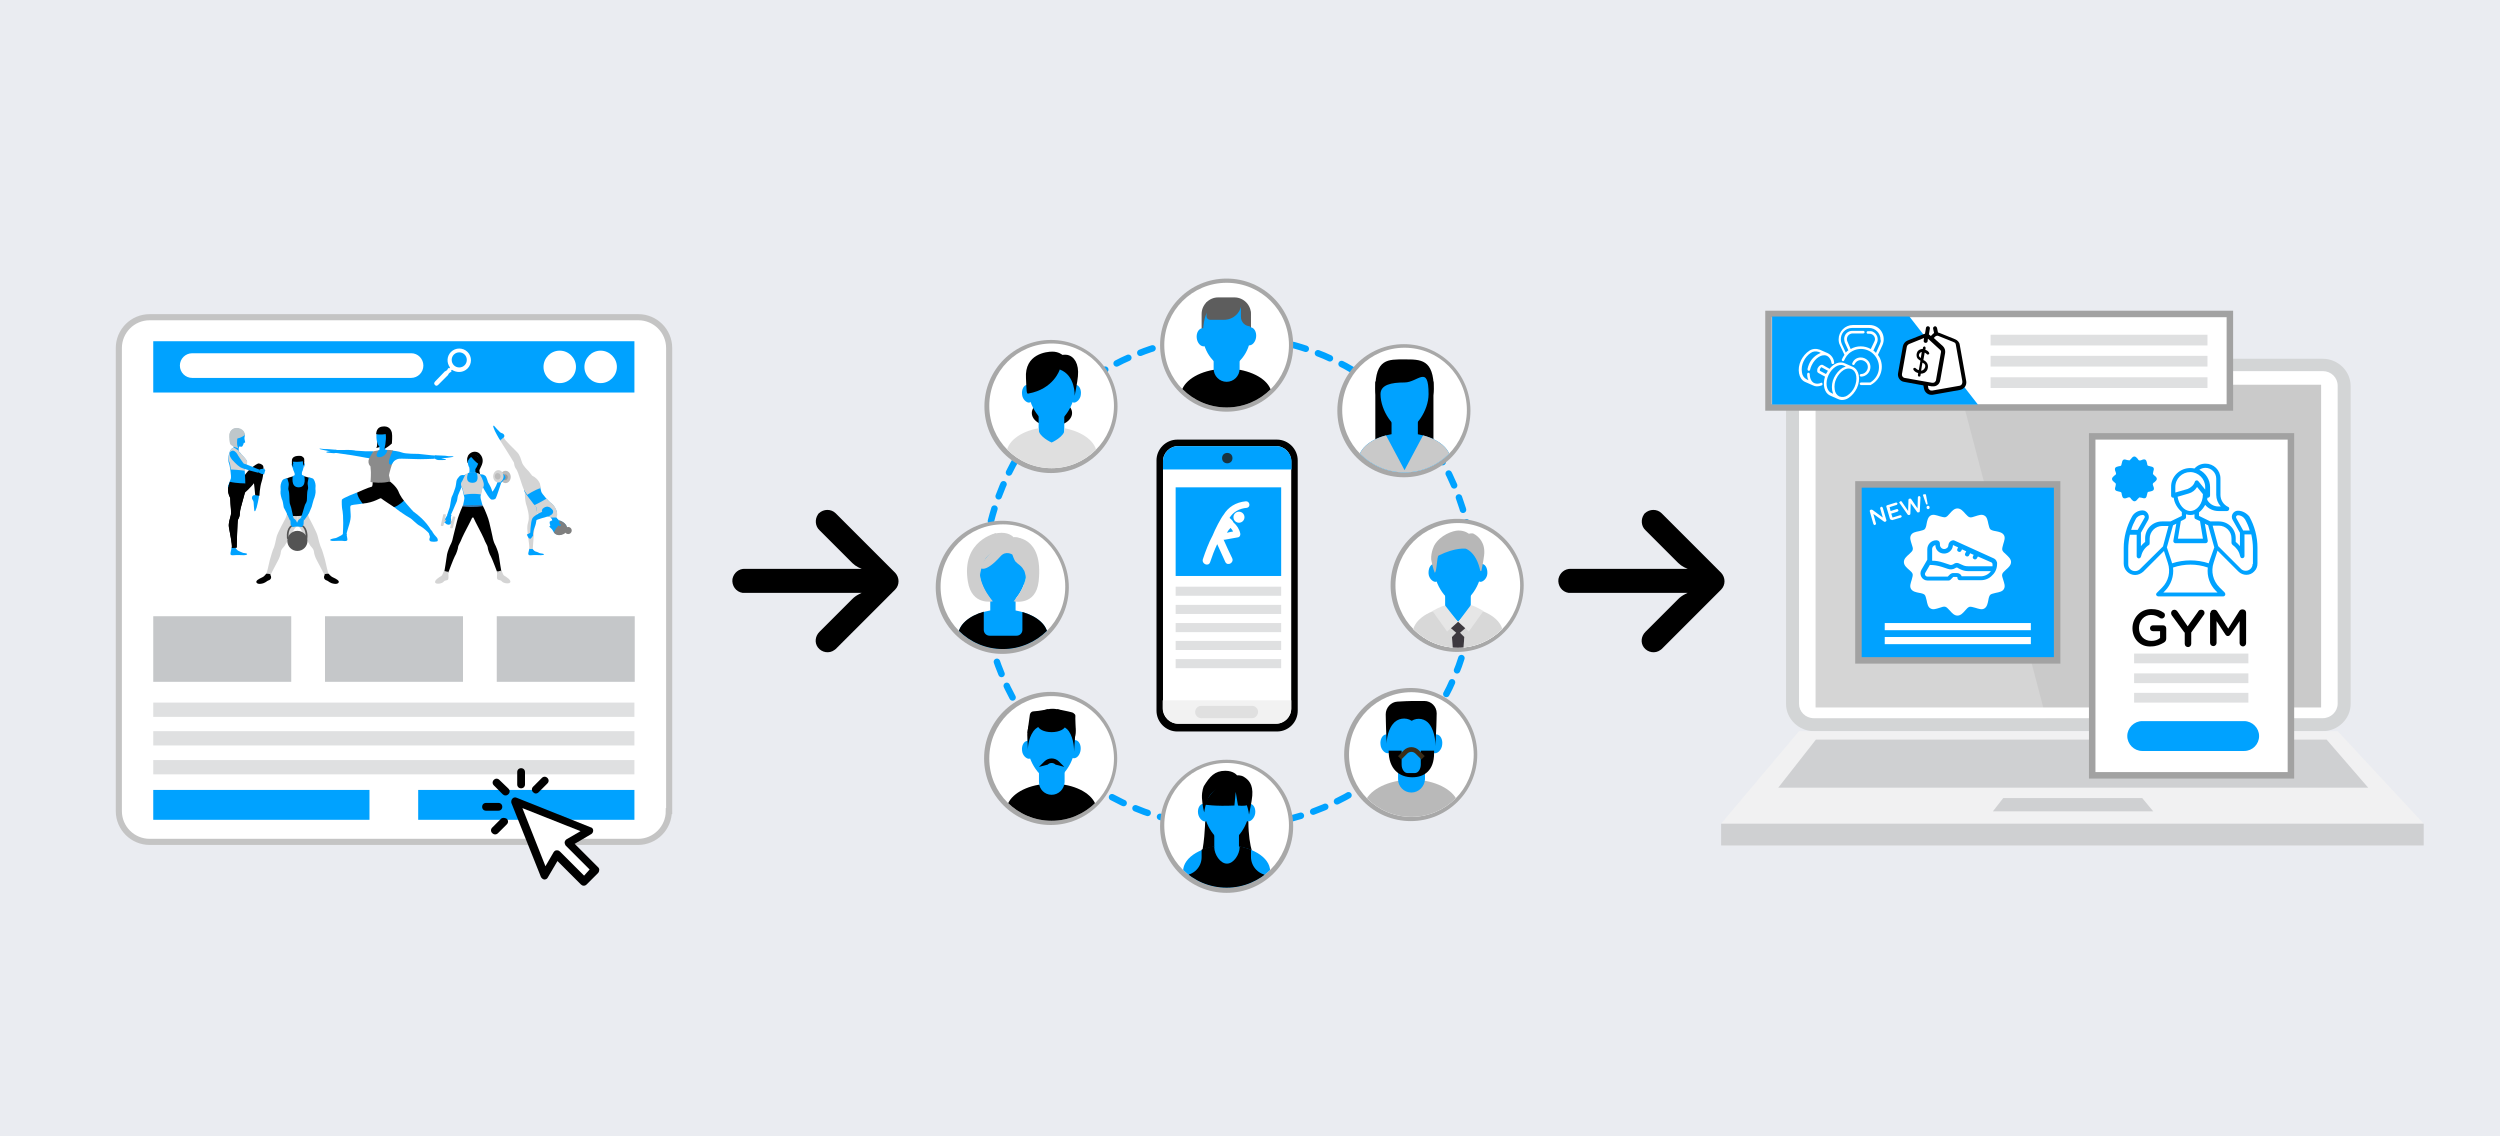 <?xml version="1.0" encoding="utf-8"?>
<!-- Generator: Adobe Illustrator 27.9.6, SVG Export Plug-In . SVG Version: 9.03 Build 54986)  -->
<!DOCTYPE svg PUBLIC "-//W3C//DTD SVG 1.1//EN" "http://www.w3.org/Graphics/SVG/1.1/DTD/svg11.dtd">
<svg version="1.1"
	 id="Layer_1" xmlns:x="http://ns.adobe.com/Extensibility/1.0/" xmlns:i="http://ns.adobe.com/AdobeIllustrator/10.0/" xmlns:graph="http://ns.adobe.com/Graphs/1.0/" xmlns:v="https://vecta.io/nano"
	 xmlns="http://www.w3.org/2000/svg" xmlns:xlink="http://www.w3.org/1999/xlink" x="0px" y="0px" width="770px" height="350px"
	 viewBox="0 0 770 350" style="enable-background:new 0 0 770 350;" xml:space="preserve">
<style type="text/css">
	.st0{fill:#EAECF1;}
	
		.st1{fill:none;stroke:#00A2FF;stroke-width:2;stroke-linecap:round;stroke-linejoin:round;stroke-miterlimit:10;stroke-dasharray:4,4;}
	.st2{fill:#FFFFFF;stroke:#C4C4C4;stroke-width:1.885;stroke-miterlimit:10;}
	.st3{fill:#00A2FF;}
	.st4{fill:#FFFFFF;}
	.st5{fill:#DFE0E1;}
	.st6{fill:#C5C7C9;}
	.st7{fill:#D4D4D4;}
	.st8{fill:#BBBBBB;}
	.st9{fill:#9B9B9B;}
	.st10{fill:#3B78AB;}
	.st11{fill:#BEC7CB;}
	.st12{fill:#7F7F7F;}
	.st13{fill:#545454;}
	.st14{fill:#8B8B8B;}
	.st15{fill:#F2F2F2;}
	.st16{fill:#193441;}
	.st17{fill:#E0E0E0;}
	.st18{fill:#A8A8A8;}
	.st19{clip-path:url(#SVGID_00000170243011475678919990000008922001649040880794_);}
	.st20{fill:#B9B9B9;}
	.st21{fill:none;stroke:#3A2D19;stroke-width:1.46;stroke-miterlimit:10;}
	.st22{clip-path:url(#SVGID_00000134230190442216415260000002394632642748330415_);}
	.st23{clip-path:url(#SVGID_00000039832136834564928600000010070402373666192318_);}
	.st24{fill:#DFDFDF;}
	.st25{clip-path:url(#SVGID_00000154402333280520875010000002585220962639092373_);}
	.st26{fill:#B7B7B7;}
	.st27{fill:#D8D8D8;}
	.st28{fill:#3D393F;}
	.st29{fill:#E6E6E6;}
	.st30{clip-path:url(#SVGID_00000067950828080023969440000018052069710911754405_);}
	.st31{fill:#7FDCE6;}
	.st32{fill:#CECECE;}
	.st33{clip-path:url(#SVGID_00000170966314874192261780000000710428270560318631_);}
	.st34{fill:#C9C9C9;}
	.st35{clip-path:url(#SVGID_00000174601255363583713610000005418464870913394329_);}
	.st36{clip-path:url(#SVGID_00000078724765726834997880000003713536812986357662_);}
	.st37{fill:#5D5D5D;}
	.st38{fill:#D3D5D6;}
	.st39{fill:#CACACA;}
	.st40{fill:#F1F1F2;}
	.st41{fill:#CFD0D2;}
	.st42{opacity:0.2;fill:#FFFFFF;}
	.st43{fill:#FFFFFF;stroke:#A2A2A2;stroke-width:2;stroke-miterlimit:10;}
	.st44{fill:#00A2FF;stroke:#A2A2A2;stroke-width:2;stroke-miterlimit:10;}
</style>
<path class="st0" d="M0,0h770v350H0V0z"/>
<circle class="st1" cx="378.4" cy="179.1" r="75.5"/>
<g>
</g>
<g>
</g>
<g>
</g>
<g>
</g>
<g>
</g>
<g>
</g>
<g>
</g>
<g>
</g>
<g>
</g>
<g>
</g>
<g>
</g>
<g>
</g>
<g>
</g>
<g>
</g>
<g>
</g>
<g>
</g>
<g>
</g>
<g>
</g>
<g>
</g>
<g>
</g>
<g>
</g>
<g>
</g>
<g>
</g>
<g>
</g>
<g>
</g>
<g>
</g>
<g>
</g>
<g>
</g>
<g>
</g>
<g>
</g>
<path class="st2" d="M206,249.8c0,5.2-4.2,9.5-9.5,9.5H46.1c-5.2,0-9.5-4.2-9.5-9.5V107.2c0-5.2,4.2-9.5,9.5-9.5h150.5
	c5.2,0,9.5,4.2,9.5,9.5V249.8z"/>
<g>
	<rect x="47.2" y="105.1" class="st3" width="148.2" height="15.8"/>
	<path class="st4" d="M144,113.5c1.4-1.4,1.4-3.7,0-5.1c-1.4-1.4-3.7-1.4-5.1,0c-1.3,1.3-1.4,3.3-0.3,4.8l-0.3,0.3l-0.2-0.2
		l-0.4,0.7c-0.4,0.3-0.7,0.4-0.7,0.4s-2.5,2.6-2.9,3c-0.4,0.4-0.5,0.8-0.2,1.1c0,0,0.1,0.1,0.1,0.1c0,0,0,0,0,0c0,0,0,0,0.1,0.1
		c0,0,0,0,0,0c0.3,0.2,0.5,0.1,0.8-0.1l0,0c0,0,0,0,0,0c0,0,0.1-0.1,0.1-0.1c0.3-0.3,1.9-1.9,2.7-2.7c0.2-0.2,0.3-0.3,0.3-0.3
		s0.1-0.4,0.5-0.7l0.6-0.4l-0.2-0.2l0.3-0.3C140.7,114.9,142.7,114.8,144,113.5z M139.8,112.5c-0.9-0.9-0.9-2.4,0-3.3
		c0.9-0.9,2.4-0.9,3.3,0c0.9,0.9,0.9,2.4,0,3.3C142.2,113.4,140.7,113.4,139.8,112.5z"/>
	<path class="st4" d="M130.4,112.6c0,2.1-1.7,3.8-3.8,3.8H59.2c-2.1,0-3.8-1.7-3.8-3.8l0,0c0-2.1,1.7-3.8,3.8-3.8h67.5
		C128.7,108.8,130.4,110.5,130.4,112.6L130.4,112.6z"/>
	<path class="st4" d="M190,113c0,2.7-2.2,5-5,5c-2.7,0-5-2.2-5-5c0-2.7,2.2-5,5-5C187.7,108,190,110.3,190,113z"/>
	<path class="st4" d="M177.4,113c0,2.7-2.2,5-5,5c-2.7,0-5-2.2-5-5c0-2.7,2.2-5,5-5C175.2,108,177.4,110.3,177.4,113z"/>
</g>
<rect x="47.2" y="216.4" class="st5" width="148.2" height="4.4"/>
<rect x="47.2" y="225.2" class="st5" width="148.2" height="4.4"/>
<rect x="47.2" y="234.1" class="st5" width="148.2" height="4.4"/>
<rect x="128.8" y="243.3" class="st3" width="66.6" height="9.2"/>
<rect x="47.2" y="243.3" class="st3" width="66.6" height="9.2"/>
<rect x="47.2" y="189.8" class="st6" width="42.5" height="20.2"/>
<rect x="100.1" y="189.8" class="st6" width="42.5" height="20.2"/>
<rect x="153" y="189.8" class="st6" width="42.5" height="20.2"/>
<g>
	<g>
		<path d="M144,142.5c0,0-0.5-1.8,0.7-2.8c1.1-0.9,2.4-0.6,3,0c0.6,0.6,1.4,1.8,0.7,3.5c-0.7,1.7-0.9,1.3-0.6,2.6
			c0.3,1.3,0.7,2.2,0.1,2.7c-0.6,0.6-1.6,0.4-1.7-0.3c-0.1-0.7-0.2-3.3-0.2-3.7C145.9,144.2,144,142.5,144,142.5z"/>
		<path class="st3" d="M146.5,145.6c0,0,1.3,0.5,1.8,0.6c0.5,0.1,0.3,1.5,0.3,1.5s0.3,1,0.3,1.6c0,0.9-0.4,1.1-0.5,1.2
			c0,0.1-0.4,2.1-0.4,2.5c0,0.4,0.1,0.8,0.2,1.1c0.1,0.3,0.4,1.5,0.4,1.5s-2.4,0.7-6,0.1c0,0,0.2-0.9,0.3-1.4c0-0.3,0.2-0.7,0.1-1.2
			c-0.1-0.5-0.6-2.4-0.6-2.6c0-0.2-1-1.2-0.1-2.4c0,0,0.2-1.3,0.3-1.6c0,0,1.6-0.7,2-0.8C145,145.5,146.5,145.6,146.5,145.6z"/>
		<path class="st3" d="M148.3,146.1c0,0,0.6,0,1.1,0.4c0.5,0.3,0.8,1.8,0.9,2c0.1,0.2,1,1.7,1.1,2.2c0.2,0.5,0.2,0.8,0.3,0.7
			c0.1,0,1-1.5,1.1-1.8c0.2-0.4,0.8-2.1,0.8-2.1l0.7,1.3l0,0.1c0,0-0.6,1.8-0.8,2.4c-0.2,0.6-0.7,2.1-0.9,2.3
			c-0.2,0.2-1.1,0.5-1.5,0.1c-0.5-0.4-1.5-2-1.8-2.6c-0.3-0.6-0.8-1.5-0.8-1.5S147.7,146.7,148.3,146.1z"/>
		<path class="st3" d="M142.6,146.3c0,0-0.7,0-1,0.3c-0.3,0.3-0.9,1-1,1.5c-0.1,0.6-0.2,1.7-0.4,2.2c-0.2,0.6-0.7,2.1-1,2.6
			c-0.3,0.5-0.5,2.8-0.7,3.4c-0.2,0.5-0.8,2.4-0.8,2.4l0.9,0.5c0,0,1.9-4.2,2.1-4.8c0.2-0.6,0.2-1.4,0.4-1.9
			c0.2-0.5,0.9-2.2,1.1-2.6C142.4,149.6,143.7,146.5,142.6,146.3z"/>
		<path d="M142.5,155.9c0,0-0.3,0.7-0.5,1.1c-0.2,0.5-1,2.4-1.3,3.8c-0.3,1.4-1,3.8-1.1,4.4c-0.1,0.7-0.4,1.7-0.7,2.3
			c-0.3,0.5-1,2.2-1.2,3.2c-0.1,1-0.9,5.7-0.9,5.7s0.5,0.4,1.3-0.1c0,0,1.6-4.3,2-5c0.4-0.6,1-2.3,1-2.9c0.1-0.6,0.7-1.3,1.2-2.7
			c0.6-1.4,2.8-5.4,3.1-6.2c0,0,0.1-0.3,0.4-0.2l-0.1-3.5L142.5,155.9z"/>
		<path d="M148.7,155.8c0,0,0.4,0.7,0.6,1.2s1.1,2.5,1.4,3.9c0.3,1.4,0.9,3.7,1,4.4c0.1,0.7,0.4,1.7,0.7,2.3c0.3,0.5,1,2.2,1.2,3.2
			c0.1,1,0.9,5.7,0.9,5.7s-0.5,0.4-1.3-0.1c0,0-1.6-4.3-2-5c-0.4-0.6-1-2.3-1-2.9c-0.1-0.6-0.7-1.3-1.2-2.7
			c-0.6-1.4-2.8-5.4-3.1-6.2c0,0-0.1-0.4-0.4-0.2l-3-3.5L148.7,155.8z"/>
		<path class="st3" d="M144.5,140.4c0,0-0.7,1.2-0.3,2.8c0.5,1.6,1.1,1.7,1.7,1.6c0.7-0.2,1.3-1.6,1.4-2.2c0.1-0.6,0.5-2.1-1.1-2.3
			C145.5,140.2,144.7,140.2,144.5,140.4z"/>
		<path class="st3" d="M146.4,144.3c0,0,0,1.8,0.2,2.3c0.2,0.5-2.2,0.2-2.2,0.2s0.3-2,0.2-2.5C144.5,143.8,146.4,144.3,146.4,144.3z
			"/>
		<path d="M144,142.2c0,0,0.6-1.4,1.2-1.4c0,0,1.2,1.5,2.2,2.1c0,0,1.3-2.1-1.7-3C145.7,139.9,143.9,139.2,144,142.2z"/>
		<path class="st3" d="M144.7,144.5c0,0,0.4,0.5,0.8,0.4c0.4-0.1,0.7-0.3,0.7-0.3s-0.2,0.5-0.7,0.5
			C145.1,145.1,144.7,144.5,144.7,144.5z"/>
		<path class="st7" d="M147.7,146c0,0,0.8,1.2,0.9,1.7c0,0,1,1.9-0.1,2.8c0,0-0.1,1-0.3,1.8c0,0-2.5-0.5-5.3,0.1
			c0,0-0.4-1.7-0.4-1.9c0,0-1.1-1.3-0.1-2.4c0,0,0.8-1.7,0.9-1.9C143.2,146.1,145.2,144.8,147.7,146z"/>
		<ellipse class="st8" cx="155.7" cy="146.9" rx="1.6" ry="1.9"/>
		<path class="st9" d="M156.4,147c0,0.5-0.4,0.9-0.8,0.9c-0.4,0-0.8-0.4-0.8-0.9s0.4-0.9,0.8-0.9C156.1,146.1,156.4,146.5,156.4,147
			z"/>
		<path class="st3" d="M154.3,148.8c0,0,0.5-0.6,0.8-0.9c0.3-0.2,0.6-0.5,0.6-0.8c0-0.3-0.4-1-0.6-1.1c-0.2,0-0.9,0.2-0.9,0.2
			l-0.7,1.1L154.3,148.8z"/>
		<path class="st7" d="M155.1,146.7c0,1-0.7,1.9-1.6,1.9s-1.6-0.8-1.6-1.9c0-1,0.7-1.9,1.6-1.9S155.1,145.7,155.1,146.7z"/>
		<path class="st8" d="M154.2,146.7c0,0.6-0.4,1-0.9,1c-0.5,0-0.9-0.4-0.9-1c0-0.6,0.4-1,0.9-1C153.8,145.7,154.2,146.2,154.2,146.7
			z"/>
		<path class="st3" d="M144.2,145.7c0,0-1.3,2.9,1.2,3c2.5,0.1,1.5-2.7,1.5-3C146.8,145.7,145.8,145,144.2,145.7z"/>
		<path class="st7" d="M138.1,176c0,0-0.1,0.1-0.3,0.1c-0.2,0-0.8-0.3-1-0.2c-0.3,0.1-0.4,1.2-0.9,1.5c-0.5,0.3-2,1.2-1.9,1.9
			c0.1,0.8,2.1,0.5,2.6-0.1c0.5-0.6,1-0.3,1.4-0.7C138.3,178.1,138,176.4,138.1,176z"/>
		<path class="st7" d="M153.1,175.9c0,0,0.2,0.1,0.3,0.1c0.2,0,0.8-0.3,1-0.2c0.3,0.1,0.4,1.2,0.9,1.5c0.5,0.3,2,1.2,1.9,1.9
			c-0.1,0.8-2.1,0.5-2.6-0.1c-0.5-0.6-1-0.3-1.4-0.7C152.9,178.1,153.2,176.4,153.1,175.9z"/>
		<path class="st10" d="M142.6,155.6c0,0,2.8,0.1,6-0.1l0.1,0.4c0,0-2.4,0.5-6.3,0.1L142.6,155.6z"/>
		<g>
			<g>
				<g>
					<path class="st3" d="M138,158.4c0,0-0.2,0.2-0.3,0.4c-0.1,0.1-0.2,0.3-0.3,0.5c-0.1,0.1-0.4,0.6-0.4,0.8c0,0.1,0,0.5,0,0.6
						c0,0.1-0.2,0.3-0.1,0.4c0.1,0,0.3-0.1,0.3-0.1s0,0.1,0,0.2c0.2,0.1,0.3,0.1,0.3,0.1s0,0.1,0.1,0.2c0.2,0.1,0.3,0,0.3,0
						s0.1,0.1,0.2,0.1c0.2,0,0.3-0.1,0.3-0.1s0.2,0.1,0.3,0c0.1-0.1,0.1-0.2,0.1-0.3s0.3-0.9,0.1-1.5c-0.1-0.6,0.2-1.1,0.2-1.1
						L138,158.4z"/>
				</g>
			</g>
		</g>
		<g>
			<polygon class="st8" points="139.3,161.2 136.4,160.5 136.5,159.9 139.5,160.6 			"/>
		</g>
		<g>
			<g>
				<path class="st3" d="M137.2,160.8c0,0,0.2-0.7,0.4-0.8c0.2-0.1,0.2,0.1,0.2,0.1s0-0.3,0.2-0.2c0.2,0,0.1,0.3,0.1,0.3
					s0.1-0.2,0.3-0.1c0.2,0.1,0.1,0.3,0.1,0.3s0.3-0.2,0.3,0.1c0.1,0.4-0.2,0.9-0.2,0.9s-0.1,0.1-0.3,0c0,0-0.2,0.2-0.5,0
					c0,0-0.3,0.1-0.4-0.2C137.5,161.1,137.1,161.2,137.2,160.8z"/>
			</g>
		</g>
		<path class="st7" d="M136.2,162l-0.2,0c-0.2,0-0.3-0.2-0.2-0.4l0.7-3c0-0.2,0.2-0.3,0.4-0.2l0.2,0c0.2,0,0.3,0.2,0.2,0.4l-0.7,3
			C136.5,162,136.3,162.1,136.2,162z"/>
		<path class="st7" d="M139.1,162.7l-0.2,0c-0.2,0-0.3-0.2-0.2-0.4l0.7-3c0-0.2,0.2-0.3,0.4-0.2l0.2,0c0.2,0,0.3,0.2,0.2,0.4l-0.7,3
			C139.4,162.7,139.3,162.8,139.1,162.7z"/>
	</g>
	<g>
		<g>
			<g>
				<path class="st3" d="M75,171c-0.5,0-2-0.1-2.9,0c-0.8,0.1-1.2,0-1.1-0.6c0,0,0-0.1,0-0.1c0.1-0.6,0.3-1.3,0.3-1.6
					c0-0.3,1.1-0.1,1.1-0.1s0.6,0.8,0.9,1c0.3,0.2,1.2,0.5,1.6,0.7c0,0,0.1,0,0.1,0h0c0.4,0.1,1,0.1,1.1,0.3
					C76.2,170.9,75.6,171,75,171z"/>
			</g>
		</g>
		<path class="st3" d="M78.7,152.5c0,0-1.1-0.2-1.1,0.9c0,0.4,0.4,0.7,0.5,1.2c0,0.6,0.2,2.3,0.2,2.5c0,0.2,0.1,0.5,0.3,0.3
			c0.2-0.2,0.2-0.7,0.4-0.9c0.1-0.2,0.8-3.3,0.8-4C79.7,152,78.7,152.5,78.7,152.5z"/>
		<path d="M70.7,151.9c0.9,1.8,3,1.3,3.7,0.7c0.9-0.7,3.2-2.7,3.8-3.9c0,0,0.4,3.2,0.4,3.8l1.3,0.2c0,0,0.1-2.6,0.7-4.4
			c0.6-1.8,0.7-4.5,0.4-4.9c-0.3-0.4-1.2-0.8-1.6-0.6c-0.5,0.2-2.4,1.4-3.6,3c-1.2,1.6-2.3,3-2.3,3l-2.6-0.2
			C70.9,148.6,69.8,150,70.7,151.9z"/>
		<path d="M70.5,149.3c0,0-0.8,1.7,0.4,4c0,0,0.1,1.4,0.1,1.9c0,0.5,0.3,2.5,0.1,3.4c-0.2,1-0.8,2.4-0.6,3.7
			c0.2,1.4,1.1,5.3,0.9,6.4l1.5-0.1c0,0,0.2-8.3,0.4-8.6s0.6-0.9,0.6-2.2c0-1.3,1.8-6.3,1.8-7.8C75.7,148.7,70.5,149.3,70.5,149.3z"
			/>
		<path class="st3" d="M72.9,132.1c0.7-0.1,2.1,0.2,2.5,1.9c0,0,0,0.5-0.1,0.8c-0.1,0.4,0.3,1.4,0.2,1.5c-0.1,0.1-0.4,0.1-0.4,0.1
			s-0.3,1.2-0.7,1.2c-0.4,0-2-0.2-2.8-1.6C70.6,134.6,70.3,132.3,72.9,132.1z"/>
		<path class="st11" d="M75.4,134c0,0-1,0.8-2.1,1c-1,0.2-1.7,1.3-1.7,1.3s-1.7-1.9-0.5-3.6C72.3,131,75.5,131.9,75.4,134z"/>
		<path class="st3" d="M72.1,137.9c0,0,1.3,1,1.7,1.5c0.5,0.5,2.1,2.1,2.2,2.6c0.2,0.5-0.3,1.4-0.6,1.8c-0.3,0.4,0,1.1,0,1.6
			c0,0.5,0.3,3.8,0.1,5.3c-0.1,0.5-3.7,0.6-5.3-0.8c0,0,0.1-0.5,0.9-2.5c0.2-0.6-0.3-4.3-0.7-5.1C70.2,141.5,70.4,138,72.1,137.9z"
			/>
		<path class="st3" d="M72,137.9c0.1-0.5-0.1-1.3-0.1-1.3s2,0.7,1.7,1c-0.1,0.1-0.1,0.2-0.2,0.4c-0.1,0.4,0,1,0,1l0.7,0.7
			C74.8,140.4,71.9,138.1,72,137.9z"/>
		<path class="st3" d="M72,137.9C72,137.9,72,137.9,72,137.9c0,0.3,2.8,2.6,2.2,1.8l-0.7-0.7c0,0,0-0.1,0-0.2c0-0.2,0-0.5,0-0.8
			c0-0.2,0.1-0.3,0.2-0.4c0.3-0.3-1.7-1-1.7-1S72,137.3,72,137.9C72,137.8,72,137.9,72,137.9z"/>
		<path class="st3" d="M72.8,134.9c0-0.2-0.3-0.5-0.6-0.2c-0.3,0.3,0.2,1.2,0.5,1.1C73,135.8,72.9,135.1,72.8,134.9z"/>
		<path class="st3" d="M73.6,137.6c-0.1,0.1-0.1,0.2-0.2,0.4c-0.8-0.4-1.2-1.1-1.2-1.1C72.6,137.3,73.6,137.6,73.6,137.6z"/>
		<path class="st11" d="M73.1,135c0,0-0.4,2.7,0.5,3.1c0,0-1.8-0.3-2.7-1.3c0,0-1.3-4.2,1.5-4.9C75.1,131.2,73.1,135,73.1,135z"/>
		<g>
			<path class="st3" d="M81.1,144.4c0,0,0.4,0,0.5,0c0.1,0,0,0.2-0.1,0.3C81.4,144.7,81.1,144.4,81.1,144.4z"/>
		</g>
		<g>
			<path class="st3" d="M81.3,146.1c0,0-0.2,0-0.2,0c0,0-0.1,0-0.2-0.1c0,0-0.1,0-0.1,0c-0.1,0-0.2,0-0.4-0.1
				c-0.2-0.1-0.8-0.4-0.8-0.4l0.2-0.5l0.1-0.4c0,0,1-0.3,1.2-0.2c0,0,0,0,0,0c0.1,0.1,0.2,0.2,0.3,0.2c0,0,0.3,0.2,0.3,0.2
				c0,0.1,0,0.2-0.1,0.3c0,0,0,0.2-0.1,0.4c0,0,0,0.2-0.1,0.3C81.4,145.8,81.5,146,81.3,146.1z"/>
		</g>
		<path class="st7" d="M70.6,142.2c0.2,0.3,0.4,1.3,0.5,2.4c0,0,0,0,0,0c2.4,0.1,4.4,0.4,4.4,0.4c-0.1-0.4-0.2-0.9,0-1.2
			c0.3-0.4,0.8-1.2,0.6-1.8c-0.2-0.5-1.8-2.2-2.2-2.6c-0.1-0.1-0.2-0.2-0.4-0.4c0,0,0-0.1,0-0.2c0,0,0,0,0,0l-1.2-0.8l0,0l-0.2-0.1
			l-0.1-0.1c0,0,0,0,0,0.1c0,0,0,0,0,0C70.4,138.2,70.2,141.5,70.6,142.2z"/>
		<path d="M71.1,158.7c-0.2,1-0.8,2.4-0.6,3.7c0.2,1.4,1.1,5.3,0.9,6.4l1.5-0.1c0,0,0.2-8.3,0.4-8.6c0.1-0.3,0.6-0.9,0.6-2.2
			c0-1.2,1.5-5.5,1.8-7.3c0,0,0,0,0,0c0.1-0.5,0.1-1.7,0-1.7c0,0-2.8,0-4.9-0.5c-0.2,0.4-0.3,0.8-0.3,1c0,0,0,0,0,0
			c0,0.1-0.8,1.8,0.4,4c0,0,0.1,1.4,0.1,1.9C71,155.8,71.3,157.8,71.1,158.7z"/>
		<g>
			<path class="st3" d="M71,139.1c0,0,0.6-0.6,1.3-0.1c0.7,0.5,0.9,1.1,1.1,1.4c0.2,0.3,1.6,2.4,1.7,2.4c0.1,0,1.1,0.3,2.2,0.8
				c1.1,0.5,2.5,1,2.5,1l0.1,0.5l-0.4,0.5c0,0-4.5-1.1-5.5-1.7c-1-0.6-2.5-2.3-2.5-2.3S70.1,140,71,139.1z"/>
		</g>
		<path d="M78.2,148.7c0,0-0.1-1.5,0.1-1.9c-0.1,0.1-0.5,1.3-0.6,2.7C77.9,149.2,78.1,148.9,78.2,148.7z"/>
	</g>
	<g>
		<path class="st3" d="M154.8,135.1c0,0,1-0.6,0.3-1.4c-0.3-0.3-0.8-0.3-1.1-0.6c-0.4-0.4-1.6-1.6-1.7-1.8c-0.1-0.2-0.4-0.3-0.4,0
			c0,0.2,0.2,0.6,0.3,0.9c0,0.2,1.5,3,1.9,3.5S154.8,135.1,154.8,135.1z"/>
		<g>
			<g>
				<path class="st3" d="M166.6,171c-0.5,0-2-0.1-2.8,0c-0.8,0.1-1.1,0-1.1-0.5c0,0,0-0.1,0-0.1c0.1-0.5,0.3-1.1,0.3-1.3
					c0-0.2,1-0.1,1-0.1s0.5,0.7,0.8,0.8c0.3,0.1,1.2,0.4,1.5,0.6c0,0,0.1,0,0.1,0h0c0.4,0.1,1,0.1,1.1,0.3
					C167.7,170.9,167.1,171,166.6,171z"/>
			</g>
		</g>
		<path class="st7" d="M162.6,157.3c0.1,0.4,0.5,2.2,0.1,3.4c-0.2,0.8-0.3,1.1-0.3,2.2c0,1.2,0.8,5.4,0.6,6.2l1.1-0.1
			c0,0,0.5-7.1,0.6-7.3c0.1-0.2,0.5-0.8,0.6-1.9c0-0.5,0.1-0.9,0.1-1.3c0,0,0,0,0,0c0.1-1,0.1-1.8,0.1-2.6c0-1.9,0-2.9,0-3.7
			c0-1.3-3.8-2.5-3.8-2.5s-0.3,2.9,0.3,5.5C162.1,155.4,162.5,156.7,162.6,157.3z"/>
		<path class="st7" d="M165,157.1c-0.2,0.9,0.5,1.4,0.5,1.4s0,0,0,0c0.1-1,0.1-1.8,0.1-2.6c-0.2-0.2-0.4-0.3-0.8-0.3
			C164.8,155.6,165.2,156.2,165,157.1z"/>
		<path class="st3" d="M173.6,164.2c-0.5,0.4-1.8,1-3-0.2c0,0-0.2-0.4-0.4-0.7c-0.1-0.3-1-1-1-1.1c0-0.1,0.3-0.3,0.3-0.3
			s-0.4-1.1-0.1-1.3c0.3-0.2,1.7-0.9,3.2-0.2C174.1,161,175.6,162.6,173.6,164.2z"/>
		<path class="st12" d="M170.6,164c0,0,0.4-1.1,1.1-1.8c0.7-0.7,0.6-1.9,0.6-1.9s2.4,0.6,2.4,2.6C174.7,164.7,171.6,165.6,170.6,164
			z"/>
		<path class="st3" d="M171.1,159.2c0,0-1.6-0.1-2.2-0.2c-0.6-0.1-2.8-0.6-3.2-0.9c-0.4-0.3-0.5-1.2-0.5-1.7c0-0.4-0.6-0.9-0.9-1.2
			c-0.2-0.4-2.3-2.8-2.9-4.1c-0.2-0.4,2.7-2.4,4.7-2.1c0,0,0.2,0.4,0.6,2.4c0.1,0.6,2.5,3.3,3.2,3.7
			C170.6,155.6,172.4,158.3,171.1,159.2z"/>
		<path class="st3" d="M171.2,159.2c0.2,0.5,0.8,1,0.8,1s-2,0.5-1.9,0.1c0-0.1,0-0.2-0.1-0.4c-0.2-0.4-0.6-0.8-0.6-0.8l-1-0.2
			C167.6,158.6,171.1,159,171.2,159.2z"/>
		<path class="st3" d="M171.2,159.2C171.2,159.2,171.2,159.2,171.2,159.2c-0.2-0.2-3.6-0.5-2.7-0.3l1,0.2c0,0,0.1,0.1,0.2,0.2
			c0.1,0.2,0.3,0.4,0.4,0.6c0.1,0.1,0.1,0.3,0.1,0.4c-0.1,0.4,1.9-0.1,1.9-0.1S171.5,159.7,171.2,159.2
			C171.2,159.2,171.2,159.2,171.2,159.2z"/>
		<path class="st3" d="M172.1,161.9c0.1,0.1,0.5,0.3,0.6-0.1c0.1-0.4-0.8-0.9-1-0.6C171.5,161.4,172,161.8,172.1,161.9z"/>
		<path class="st3" d="M170.1,160.2c0-0.1,0-0.3-0.1-0.4c0.9-0.1,1.6,0.2,1.6,0.2C171,159.9,170.1,160.2,170.1,160.2z"/>
		<g>
			<g>
				<path class="st3" d="M163.6,165.7c0,0-0.3,0.2-0.3,0.3c-0.1,0.1-0.2-0.1-0.1-0.2C163.2,165.7,163.6,165.7,163.6,165.7z"/>
			</g>
			<g>
				<path class="st3" d="M162.3,164.7c0,0,0.1-0.1,0.2-0.2c0,0,0.1-0.1,0.2-0.1c0,0,0.1,0,0.1,0c0.1,0,0.2-0.1,0.3-0.2
					c0.2-0.1,0.8-0.2,0.8-0.2l0.2,0.5l0.1,0.4c0,0-0.5,0.8-0.6,0.8c0,0,0,0,0,0c-0.1,0.1-0.3,0-0.3,0.1c0,0-0.3,0.1-0.4,0
					c-0.1-0.1-0.1-0.2-0.1-0.2c0,0-0.2-0.1-0.2-0.3c0,0-0.2-0.1-0.1-0.3C162.4,165,162.2,164.8,162.3,164.7z"/>
			</g>
		</g>
		<path class="st7" d="M170,155.1c-0.3-0.2-1.1-0.8-1.7-1.5c-0.1,0,0,0,0,0c-2,1.2-3.7,2-3.7,2c0.3,0.3,0.7,0.6,0.6,0.9
			c0,0.5,0,1.4,0.5,1.7c0.4,0.3,2.6,0.8,3.2,0.9c0.1,0,0.3,0,0.5,0.1c0,0,0.1,0.1,0.2,0.2c0,0,0,0,0,0l1.4,0l0,0l0.2,0l0.1,0
			c0,0,0,0,0,0c0,0,0,0,0,0C172.3,158.2,170.8,155.7,170,155.1z"/>
		<path class="st7" d="M160.8,142.5c-0.3-0.8-0.6-2.3-1.5-3.2c-0.9-1-3.8-3.6-4.1-4.5l-1.2,0.8c0,0,4.2,6.6,4.3,6.9
			c0.1,0.3,0,1.1,0.7,2c0.7,0.9,1.7,5.1,2.5,6.6c0,0,0,0,0,0c0,0,0,0,0,0c0.1,0.1,0.1,0.3,0.2,0.3l0,0c0.2,0.3,0.5,0.7,0.7,1
			c0,0,0,0,0,0c0,0,2.2-1.5,4.2-2.1c-0.1-0.4-0.2-0.7-0.2-0.9c0,0,0,0,0,0c0-0.1-0.3-1.8-2.5-2.9c0,0-0.8-1-1.1-1.4
			C162.4,144.7,161.1,143.4,160.8,142.5z"/>
		<g>
			<path class="st3" d="M170.3,157.3c-0.5-1.2-2.6,0-2.6,0s-3.1,1.3-3.7,2.3c-0.6,1-0.7,5-0.7,5l0.8,0.3c0,0,0.1-1.3,0.5-2.3
				c0.5-1.1,0.6-2.3,0.6-2.4c0-0.1,3-1,3.4-1.1C168.7,159.1,170.8,158.5,170.3,157.3z"/>
		</g>
		<path class="st12" d="M173.9,163.4c0,0.6,0.5,1.1,1.1,1.1c0.6,0,1.1-0.5,1.1-1.1c0-0.6-0.5-1.1-1.1-1.1
			C174.4,162.3,173.9,162.8,173.9,163.4z"/>
		<path class="st3" d="M170.2,157.2c0,0-0.9-1.9-2.7-0.8c-1.3,0.8-0.2,2.1,0.7,2.3C169.1,158.9,170.2,157.2,170.2,157.2z"/>
	</g>
	<g>
		<path class="st7" d="M94.8,158.3c0,0,0.3,1,0.4,1.2c0.1,0.2,2.4,4.5,2.6,5.5c0.2,1,0.9,3.4,1.1,3.7c0.2,0.3,0.8,2.2,1.2,3.7
			c0.3,1.5,1,4.2,1.1,4.5c0.1,0.3-1.2,0.3-1.2,0.3s-2-3.9-2.4-4.6c-0.4-0.7-0.9-2-0.9-2.7c-0.1-0.8-0.6-1.2-1.1-1.8
			c-0.5-0.6-2.9-5.2-3.3-5.6c-0.4-0.4-0.7-0.4-0.7-0.4v-3.3L94.8,158.3z"/>
		<path class="st7" d="M88.4,158.3c0,0-0.3,1-0.4,1.2c-0.1,0.2-2.6,4.8-2.8,5.8c-0.2,1-0.7,3.2-0.9,3.5c-0.2,0.3-0.8,2.2-1.2,3.7
			c-0.3,1.5-1,4.2-1.1,4.5c-0.1,0.3,1.2,0.3,1.2,0.3s2-3.9,2.4-4.6c0.4-0.7,0.9-2,0.9-2.7c0.1-0.8,0.6-1.2,1.1-1.8
			c0.5-0.6,2.9-5.2,3.3-5.6c0.4-0.4,0.7-0.4,0.7-0.4l0-3.3L88.4,158.3z"/>
		<path d="M101.2,176.7c0,0,0.7,0.8,1.1,1c0.4,0.2,1.8,0.8,2,1.3c0.2,0.3-0.1,1-1.4,0.8c-1.4-0.2-1.8-0.9-2.2-1
			c-0.4-0.1-0.9-0.4-0.9-1c0-0.6,0.2-0.5,0.2-0.8C99.8,176.7,101.2,176.7,101.2,176.7z"/>
		<path d="M82,176.7c0,0-0.6,0.8-1,1c-0.4,0.2-1.8,0.8-2,1.3c-0.2,0.3,0.1,1,1.4,0.8c1.4-0.2,1.8-0.9,2.2-1c0.4-0.1,0.9-0.4,0.9-1
			c0-0.6-0.3-0.6-0.2-0.8C83.4,176.7,82,176.7,82,176.7z"/>
		<path d="M92.9,146.5c0,0,0.7,0.2,1.2,0.3c0.5,0.2,1.5,0.4,1.7,0.6c0.1,0.1,0.2,1.9-0.3,3.8s-0.7,7.3-0.7,7.3s-4.4,1.1-6.3-0.1
			c0,0-0.4-3.4-0.6-4.8c-0.2-1.5,0.1-6.1,0.1-6.1s1.1-0.5,1.6-0.6c0.5-0.1,1.6-0.5,1.6-0.5L92.9,146.5z"/>
		<path class="st3" d="M95.1,147c0,0,0.9,0.2,1.3,0.4c0.4,0.3,0.8,1.4,0.8,2.2c0,0.7-0.1,0.8,0,1.5c0.1,0.7-0.3,2.2-0.6,2.8
			c-0.2,0.6-0.5,1.9-0.6,2.2c-0.1,0.3-0.6,1.4-0.8,1.9c-0.3,0.6-1.5,2.2-1.5,2.2l-1-0.7c0,0,0.9-2.8,1.1-3.6c0.2-0.8,0.6-1,0.7-1.7
			c0.1-0.7,0-2.6,0.3-3.4c0.3-0.9-0.2-1.4,0-2.4C95,147.3,95.1,147,95.1,147z"/>
		<path class="st3" d="M88.5,147.3c0,0-0.9,0.1-1.3,0.4c-0.4,0.3-0.8,1.4-0.8,2.2c0,0.7,0.1,0.8,0,1.5c-0.1,0.7,0.3,2.2,0.6,2.8
			c0.2,0.6,0.3,1.8,0.4,2.1c0.1,0.3,0.8,1.4,1,2c0.3,0.6,0.9,2,0.9,2l1.1-0.7c0,0-0.5-2.4-0.7-3.2c-0.2-0.8-0.5-1.2-0.5-1.9
			c-0.1-0.7,0-2.6-0.3-3.4c-0.3-0.9,0.2-1.4,0-2.4C88.5,147.5,88.5,147.3,88.5,147.3z"/>
		<ellipse class="st13" cx="91.6" cy="166.6" rx="3.1" ry="3.1"/>
		<g>
			<path class="st13" d="M94.6,166l-0.5-0.1c0,0,0.3-2.2-0.7-3.4c-0.4-0.5-1.1-0.8-1.9-0.8s-1.5,0.3-1.9,0.8c-1,1.2-0.7,3.4-0.7,3.4
				l-0.5,0.1c0-0.1-0.4-2.4,0.8-3.8c0.5-0.6,1.3-0.9,2.3-0.9c1,0,1.7,0.3,2.3,0.9C95,163.6,94.7,165.9,94.6,166z M94.4,166l-0.2,0v0
				L94.4,166z"/>
		</g>
		<path class="st3" d="M90.2,146.6c0,0-0.8,3.5,1.8,3.5c2.6,0,1.7-3.5,1.7-3.5s-0.5-0.3-0.8-0.3c-0.3-0.1-1.6,0-1.6,0
			S90.7,146.4,90.2,146.6z"/>
		<path class="st3" d="M93,145.3c0,0-0.1,0.8,0.1,1.4c0,0,0.3,1.3-1.1,1.4c-1.3,0.1-1.4-1.1-1.4-1.1s0.3-0.4,0.1-1.6
			C90.5,144.2,93,145.3,93,145.3z"/>
		<g>
			<path class="st3" d="M92,140.6c0,0,1.7,0.2,1.5,3c-0.2,2.7-1.7,2.5-1.8,2.5c-0.1,0-1.5,0.1-1.7-3.2C90,142.8,89.9,140.4,92,140.6
				z"/>
		</g>
		<g>
			<path class="st3" d="M90.1,142.8c0,0-0.2-0.2-0.3,0c-0.1,0.2,0.3,1.1,0.3,1.2c0,0,0,0.1,0.1,0C90.2,144,90.1,142.8,90.1,142.8z"
				/>
		</g>
		<g>
			<path class="st3" d="M93.6,142.8c0,0,0.2-0.2,0.3,0c0.1,0.2-0.3,1.1-0.3,1.2c0,0,0,0.1-0.1,0C93.4,144,93.6,142.8,93.6,142.8z"/>
		</g>
		<g>
			<path d="M93.6,143.2l-0.2,0.3c0,0,0-0.7-0.1-0.8c0-0.1,0-0.5,0-0.6c0-0.1-1.2,0.3-3.1,0.1c0,0,0.2,0.7,0.1,0.7
				c-0.1,0,0,0.9,0,0.9l-0.2-0.2c0,0-0.3-1.4-0.2-1.6c0-0.3-0.1-1.7,2.5-1.6c0.3,0,0.6,0.1,0.8,0.3c0.3,0.2,0.6,0.5,0.5,1
				C93.8,142.2,93.6,143.2,93.6,143.2z"/>
		</g>
		<path class="st3" d="M90.9,145.7c0,0,0.9,0.7,1.9-0.1c0,0-0.2,0.7-0.9,0.7C91.2,146.4,90.9,145.7,90.9,145.7z"/>
		<path class="st3" d="M92.7,159.5c0,0-0.4,0.4-0.6,0.5c-0.2,0.1-0.6,1-0.7,1.2c-0.1,0.2,0,0.9,0,0.9c0,0,0.3,0.1,0.6,0.1
			c0.3,0,0.9,0.2,1,0.1c0.1-0.1,0.5-0.7,0.5-0.8c0-0.1,0-1,0.1-1.3C93.8,159.9,92.7,159.5,92.7,159.5z"/>
		<path class="st3" d="M90.3,159.5c0,0,0.4,0.4,0.6,0.5c0.2,0.1,0.6,1,0.7,1.2c0.1,0.2,0,0.9,0,0.9c0,0-0.3,0.1-0.6,0.1
			c-0.3,0-0.9,0.2-1,0.1c-0.1-0.1-0.5-0.7-0.5-0.8c0-0.1,0-1-0.1-1.3C89.1,159.9,90.3,159.5,90.3,159.5z"/>
	</g>
	<g>
		<path class="st3" d="M115,139c0,0-1.9,0-2.3,0c-0.4,0-3.1-0.2-3.2-0.2c-0.1-0.1-1.9-0.3-3.6-0.2c-1.7,0-3,0-3,0l-0.2,0.8
			c0,0,4.7,0.7,5.6,0.8c0.9,0.1,3.8,0.7,4.5,0.8c0.8,0,1.6,0.5,1.6,0.5L115,139z"/>
		<path d="M116.1,134.6c0,0,0.3,2.7-0.2,3.4c0,0,1.3-0.3,1.6-0.7C117.8,136.8,116.1,134.6,116.1,134.6z"/>
		<path class="st3" d="M124.4,154.2c0,0,1.8,2.2,2.4,2.8c0.5,0.6,0.8,0.8,1.1,1c0.3,0.2,3.3,2.4,5,5.5c0,0-0.3,0.8-1,0.5
			c0,0-1.4-1.4-2.5-2c-1.1-0.5-2.4-2.1-3.2-2.5c-0.8-0.4-5.1-3.2-5.5-4.1C120.2,154.4,124.4,154.2,124.4,154.2z"/>
		<path class="st3" d="M109.9,151.7c0,0-4.4,1.7-4.6,2.2c-0.1,0.5,0,2.5,0.1,2.9c0.1,0.4,0.5,2.3,0.2,7.7c0,0,0.9,0.9,1.1,0.1
			c0.4-2.1,1.5-4.1,1.3-6.2c-0.1-2.2-0.3-2.6,0.3-2.8c0.5-0.2,2.9-0.3,3.7-0.6C112.8,154.6,109.9,151.7,109.9,151.7z"/>
		<path d="M120.1,148.3c0,0,1.9,1.4,2.6,3c0.6,1.6,1.7,2.9,1.7,2.9s-1.5,1.5-3,2c0,0-3.7-2.4-4-2.7c-0.3-0.3-2,1.3-5.7,1.6
			c0,0-1.7-2.1-1.7-3.4c0,0,3.5-1.6,4.5-1.8c0,0,0.3,0.1,0.3-1.6C114.7,146.6,120.1,148.3,120.1,148.3z"/>
		<path class="st14" d="M116.6,138.7c0,0-1.2,0.2-1.6,0.3c0,0-1.4,2.1-1.5,2.9c-0.1,0.8,0.3,1.5,0.5,1.6c0.2,0.1,0.1,0.9,0.2,1.3
			c0.1,0.4,0,3.4-0.1,3.6c-0.1,0.2,4.4,0.6,6.1-0.2c0,0-0.3-1.5-0.4-1.8c0-0.3,1-4.1,1.5-4.7c0.5-0.5-0.3-3-0.3-3s-1.4-0.2-2.1-0.1
			L116.6,138.7z"/>
		<path class="st3" d="M121,138.8c0,0,1.9,0.2,2.9,0.6c1,0.4,4.6,0.4,5,0.4s4.1,0.5,5.1,0.5l-0.1,1c0,0-4.7,0.2-5.6,0.1
			c-0.9,0-5.1-0.2-5.4-0.1c-0.4,0-1.6,0.5-1.9,1.2C121,142.4,120.5,141.3,121,138.8z"/>
		<path class="st3" d="M121,138.8c0,0-1.7,3.4-1.1,4.1c0.6,0.7,1.1-0.4,1.1-0.4S122.3,140.1,121,138.8z"/>
		<path class="st3" d="M105.7,164.4c0,0-0.4,0.4-0.6,0.5c-0.2,0.1-1.3,0.7-1.6,0.8c-0.3,0.1-1.7,0.2-1.8,0.6c0,0.4,1.2,0.3,1.5,0.3
			c0.3,0,2-0.1,2.5,0c0.5,0.1,1.3,0.1,1.3-0.4c0-0.5-0.3-1.4-0.2-1.7C106.8,164.3,105.7,164.4,105.7,164.4z"/>
		<path class="st3" d="M131.9,163.9c0,0,0.3,0.5,0.3,0.7c0,0.2,0.3,0.6,0.2,0.9c-0.1,0.3-0.3,0.7,0,1.1c0.4,0.4,2.3,0.3,2.4,0
			c0.1-0.3,0-0.8-0.3-1.1c-0.4-0.4-1.2-1.4-1.2-1.5c0-0.1-0.2-0.4-0.4-0.6C132.6,163.2,131.9,163.9,131.9,163.9z"/>
		<path class="st3" d="M117.9,131.6c0,0-1.6,0-1.9,1.9c-0.3,1.9,0.4,3.6,0.7,3.9c0.3,0.3,1.9,0.1,2.3-0.9c0.4-1,0.9-1.7,0.9-2.6
			C119.6,132.9,119.8,131.5,117.9,131.6z"/>
		<path class="st3" d="M118.9,135.9c-0.2,0.6-0.3,2.5-0.2,3c0.1,0.5-2.2,0.7-1.9,0c0.1-0.3,0.1-0.7,0.1-1c0-0.2,0-0.4,0-0.5
			c0-0.2,0-0.4,0-0.4S119.1,135.3,118.9,135.9z"/>
		<path d="M115.9,134.2c0,0-0.4-2.4,1.7-2.8c2.2-0.4,2.9,1,3.1,1.9c0.2,0.9,0,3.3,0,3.3s-1.4,1.3-2.3,1.6c0,0,0.7-2.6,0.4-4.5
			c0,0-1.7,0.3-2.9,0C115.9,133.7,115.9,134.1,115.9,134.2z"/>
		<path class="st3" d="M116.6,138.7c0,0-1.4,1.9,0,2.1c1.3,0.2,2.7-1.1,2.7-2.2C119.2,138.6,118.4,138.4,116.6,138.7z"/>
		<path class="st3" d="M134,140.2c0,0,1.1,0.1,1.8,0.1c0.7,0,2,0.1,2.3,0.2c0.3,0,1.6,0,1.6,0.1c0,0.1-0.3,0.2-1.9,0.4
			c-1.6,0.2-1.8,0.1-1.8,0.2c0,0,1.4,0.2,1.4,0.4c0,0.1-0.9,0.1-1.4,0.1c-0.5,0-1.1,0.1-1.7-0.2C133.5,141.2,134,140.2,134,140.2z"
			/>
		<path class="st3" d="M103.6,138.5c0,0-1.1,0-1.7-0.1c-0.6-0.1-1.9-0.1-2.1-0.1c-0.2,0-1.4-0.2-1.4-0.1c0,0.1,0.2,0.2,1.7,0.5
			c1.5,0.3,1.6,0.3,1.7,0.3c0,0-1.4,0-1.3,0.3c0,0.1,0.8,0.2,1.3,0.2c0.5,0,1,0.2,1.6,0C104,139.5,103.6,138.5,103.6,138.5z"/>
		<path class="st3" d="M118.5,136.9c0,0-0.4,0.7-1.6,1c0-0.2,0-0.4,0-0.5C116.9,137.4,117.8,137.5,118.5,136.9z"/>
	</g>
</g>
<g>
	<path d="M184.2,267.1l-7.2-7.2l5.1-3c0.4-0.2,0.6-0.7,0.6-1.1c0-0.5-0.3-0.9-0.8-1l-22.8-9.1c-0.4-0.2-1-0.1-1.3,0.3
		c-0.3,0.3-0.4,0.9-0.3,1.3l9.1,22.8c0.2,0.4,0.6,0.7,1,0.8c0.5,0,0.9-0.2,1.1-0.6l3-5.1l7.2,7.2c0.2,0.2,0.5,0.4,0.9,0.4
		c0.3,0,0.6-0.1,0.9-0.4l3.5-3.5C184.7,268.3,184.7,267.5,184.2,267.1z"/>
	<path class="st4" d="M179.9,269.7l-7.4-7.4c-0.2-0.2-0.5-0.4-0.9-0.4c-0.1,0-0.1,0-0.2,0c-0.4,0-0.7,0.3-0.9,0.6l-2.5,4.3
		l-7.1-17.9l17.9,7.1l-4.3,2.5c-0.3,0.2-0.5,0.5-0.6,0.9c0,0.4,0.1,0.7,0.3,1l7.4,7.4L179.9,269.7z"/>
	<path d="M153.8,240.2c-0.5-0.5-1.2-0.5-1.7,0c-0.5,0.5-0.5,1.2,0,1.7l2.7,2.7c0.2,0.2,0.5,0.4,0.9,0.4c0.3,0,0.6-0.1,0.9-0.4
		c0.5-0.5,0.5-1.2,0-1.7L153.8,240.2z"/>
	<path d="M154.7,248.5c0-0.7-0.5-1.2-1.2-1.2h-3.8c-0.7,0-1.2,0.5-1.2,1.2c0,0.7,0.5,1.2,1.2,1.2h3.8
		C154.2,249.7,154.7,249.2,154.7,248.5z"/>
	<path d="M154.3,252.2l-2.7,2.7c-0.5,0.5-0.5,1.2,0,1.7c0.2,0.2,0.5,0.4,0.9,0.4c0.3,0,0.6-0.1,0.9-0.4l2.7-2.7
		c0.5-0.5,0.5-1.2,0-1.7C155.5,251.8,154.7,251.8,154.3,252.2z"/>
	<path d="M160.5,242.8c0.7,0,1.2-0.5,1.2-1.2v-3.8c0-0.7-0.5-1.2-1.2-1.2s-1.2,0.5-1.2,1.2v3.8C159.3,242.3,159.8,242.8,160.5,242.8
		z"/>
	<path d="M165,244.4c0.3,0,0.6-0.1,0.9-0.4l2.7-2.7c0.5-0.5,0.5-1.2,0-1.7c-0.5-0.5-1.2-0.5-1.7,0l-2.7,2.7c-0.5,0.5-0.5,1.2,0,1.7
		C164.4,244.2,164.7,244.4,165,244.4z"/>
</g>
<g>
</g>
<g>
</g>
<g>
</g>
<g>
</g>
<g>
</g>
<g>
</g>
<g>
</g>
<g>
</g>
<g>
</g>
<g>
</g>
<g>
</g>
<g>
</g>
<g>
</g>
<g>
</g>
<g>
</g>
<path d="M393.3,225.3h-30.7c-3.5,0-6.4-2.9-6.4-6.4v-77.1c0-3.5,2.9-6.4,6.4-6.4h30.7c3.5,0,6.4,2.9,6.4,6.4v77.1
	C399.7,222.4,396.9,225.3,393.3,225.3z"/>
<path class="st4" d="M397.7,142.1v76.1c0,2.6-2.1,4.7-4.7,4.7h-30.1c-2.6,0-4.7-2.1-4.7-4.7v-76.1c0-2.6,2.1-4.7,4.7-4.7H393
	C395.6,137.4,397.7,139.5,397.7,142.1z"/>
<path class="st3" d="M393,137.4h-30.1c-2.6,0-4.7,2.1-4.7,4.7v2.5h39.6v-2.5C397.7,139.5,395.6,137.4,393,137.4z"/>
<path class="st15" d="M362.9,222.9H393c2.6,0,4.7-2.1,4.7-4.7v-2.5h-39.6v2.5C358.2,220.8,360.3,222.9,362.9,222.9z"/>
<circle class="st16" cx="378" cy="141.1" r="1.6"/>
<path class="st17" d="M385.6,221.2h-15.6c-1,0-1.9-0.8-1.9-1.9l0,0c0-1,0.8-1.9,1.9-1.9h15.6c1,0,1.9,0.8,1.9,1.9l0,0
	C387.4,220.4,386.6,221.2,385.6,221.2z"/>
<g>
	<circle class="st18" cx="434.5" cy="232.4" r="20.5"/>
	<circle class="st4" cx="434.7" cy="232.4" r="19.2"/>
	<g>
		<defs>
			<circle id="SVGID_1_" cx="434.7" cy="232.4" r="19.2"/>
		</defs>
		<clipPath id="SVGID_00000124861874566215219070000017597681922770184866_">
			<use xlink:href="#SVGID_1_"  style="overflow:visible;"/>
		</clipPath>
		<g style="clip-path:url(#SVGID_00000124861874566215219070000017597681922770184866_);">
			<path class="st20" d="M439,240.5c0,0.1-8.4,0.1-8.4,0c-6,1.1-10.5,4.4-10.5,8.3c0,4.8,6.5,8.7,14.6,8.7c8.1,0,14.6-3.9,14.6-8.7
				C449.3,244.9,445,241.6,439,240.5z"/>
			<path class="st3" d="M434.7,244.1L434.7,244.1c-2.3,0-4.1-1.9-4.1-4.1v-4.5h8.3v4.5C438.8,242.2,437,244.1,434.7,244.1z"/>
			<g>
				<path class="st3" d="M429.2,228.9c0.2,1.6-0.8,3-1.7,3.1c-0.9,0.1-2.2-1.1-2.3-2.7c-0.2-1.6,0.6-3,1.7-3.1
					C427.9,226.1,429,227.3,429.2,228.9z"/>
				<path class="st3" d="M440.2,228.9c-0.2,1.6,0.8,3,1.7,3.1c0.9,0.1,2.2-1.1,2.3-2.7c0.2-1.6-0.6-3-1.7-3.1
					C441.5,226.1,440.4,227.3,440.2,228.9z"/>
			</g>
			<path class="st3" d="M442.3,227.7c0,5.2-4.2,11.3-7.6,11.3c-3.4,0-7.6-6-7.6-11.3c0-9.6,3.4-9.3,7.6-9.3S442.3,218.2,442.3,227.7
				z"/>
			<path d="M437.6,231.2v4.3c0,1.4-0.8,2.6-1.8,2.6h-2.3c-1,0-1.8-1.2-1.8-2.6v-4.3h-4c0,5.7,3.3,8.2,7.3,8.2c3.7,0,6.7-2.1,6.7-7.4
				v-0.8H437.6z"/>
			<path class="st21" d="M431.1,233.4l1.8-1.8c1-1,2.6-1,3.6,0l1.8,1.8"/>
			<g>
				<path d="M442.1,229.8L442.1,229.8C442.1,229.8,442.1,229.8,442.1,229.8z"/>
				<path d="M442.4,223.6c0-0.9,0.1-2.4,0.1-3.9c0-2.1-1.7-3.8-3.8-3.8c-1.4,0-2.8,0-3.6,0c-1,0-3,0.1-4.7,0.2
					c-2,0.1-3.6,1.9-3.6,3.9c0,1.6,0.1,3.3,0.1,4.3l0.2,4.8c0,0-0.1-3.6,1.9-6.1c1.4-1.8,3.9-2.2,5.8-1l0,0l0,0
					c1.8-1.1,4.2-0.7,5.5,1.1c1.9,2.6,1.8,6.3,1.8,6.7L442.4,223.6z"/>
			</g>
		</g>
	</g>
</g>
<g>
	<circle class="st18" cx="323.6" cy="233.6" r="20.5"/>
	<circle class="st4" cx="323.9" cy="233.6" r="19.2"/>
	<g>
		<defs>
			<circle id="SVGID_00000161618184088972326400000016605187226757410947_" cx="323.9" cy="233.6" r="19.2"/>
		</defs>
		<clipPath id="SVGID_00000087391595714547536630000002548792403678605727_">
			<use xlink:href="#SVGID_00000161618184088972326400000016605187226757410947_"  style="overflow:visible;"/>
		</clipPath>
		<g style="clip-path:url(#SVGID_00000087391595714547536630000002548792403678605727_);">
			<path d="M327.9,241.7c0,0.1-8,0.1-8,0c-5.7,1-9.9,4.2-9.9,7.9c0,4.5,6.2,8.2,13.9,8.2c7.7,0,13.9-3.7,13.9-8.2
				C337.7,245.8,333.6,242.7,327.9,241.7z"/>
			<path class="st3" d="M323.9,244.8L323.9,244.8c-2.2,0-3.9-1.8-3.9-3.9v-3.9h7.9v3.9C327.8,243.1,326,244.8,323.9,244.8z"/>
			<g>
				<path class="st3" d="M318.6,230.7c0.2,1.5-0.8,2.9-1.6,3c-0.8,0.1-2.1-1-2.2-2.5c-0.2-1.5,0.5-2.9,1.6-3
					C317.4,228,318.4,229.2,318.6,230.7z"/>
				
					<ellipse transform="matrix(0.112 -0.994 0.994 0.112 64.358 533.905)" class="st3" cx="331" cy="230.9" rx="2.8" ry="1.9"/>
			</g>
			<path class="st3" d="M331.1,229.6c0,5-4,10.7-7.3,10.7c-3.2,0-7.3-5.7-7.3-10.7c0-9.1,3.2-8.9,7.3-8.9S331.1,220.6,331.1,229.6z"
				/>
			<g>
				<path d="M325.1,235.5c-0.3-0.3-0.7-0.5-1.2-0.5s-0.9,0.2-1.2,0.5l-2.7,0.7l1.7-1.7c0.6-0.6,1.4-0.9,2.2-0.9
					c0.8,0,1.6,0.3,2.2,0.9l1.7,1.7L325.1,235.5z"/>
			</g>
			<g>
				<path d="M330.9,231.6L330.9,231.6C330.9,231.6,330.9,231.6,330.9,231.6z"/>
				<path d="M331.2,225.7c0.1-1.9-0.6-3.8-1.9-5.2c-1.3-1.4-3.2-2.2-5.1-2.2c-2.1,0-4.1,0.9-5.6,2.4c-1.5,1.5-2.2,3.6-2.2,5.7
					l0.2,4.5c0,0-0.1-3.2,1.7-5.7c1.3-1.8,3.8-2.3,5.6-1.1l0,0l0,0c1.8-1.1,4.1-0.6,5.3,1.1c1.7,2.5,1.6,5.9,1.6,6.3L331.2,225.7z"
					/>
			</g>
			<ellipse cx="323.9" cy="223.3" rx="4.3" ry="2.2"/>
			<path d="M323,218.4c0,0-2.8,0.6-4.7,0.7c-0.6,0-1,0.5-1.1,1c-0.2,1.6-0.7,4.7-0.7,5.7L323,218.4z"/>
			<path d="M325.5,218.4c2.7,0.5,2.7,0.6,3.4,0.7c0.3,0.1,1.5,0.3,1.7,0.5c0.8,0.6,0.6,0.7,0.6,1.7c0,2.2,0.4,3.9-0.2,6.1
				L325.5,218.4z"/>
		</g>
	</g>
</g>
<g>
	<circle class="st18" cx="323.7" cy="125.2" r="20.5"/>
	<circle class="st4" cx="323.9" cy="125" r="19.2"/>
	<g>
		<defs>
			<circle id="SVGID_00000130618318755341916830000010913718106106811028_" cx="323.9" cy="125" r="19.2"/>
		</defs>
		<clipPath id="SVGID_00000036961417679298489030000014112506959164434581_">
			<use xlink:href="#SVGID_00000130618318755341916830000010913718106106811028_"  style="overflow:visible;"/>
		</clipPath>
		<g style="clip-path:url(#SVGID_00000036961417679298489030000014112506959164434581_);">
			<ellipse cx="324" cy="127.2" rx="6.2" ry="4.1"/>
			<rect x="319.9" y="127.2" class="st3" width="7.9" height="11.3"/>
			<g>
				<path class="st3" d="M318.6,121c0.2,1.5-0.8,2.9-1.6,3c-0.8,0.1-2.1-1-2.2-2.5c-0.2-1.5,0.5-2.9,1.6-3
					C317.4,118.3,318.4,119.5,318.6,121z"/>
				<path class="st3" d="M329.1,121c-0.2,1.5,0.8,2.9,1.6,3c0.8,0.1,2.1-1,2.2-2.5c0.2-1.5-0.5-2.9-1.6-3
					C330.3,118.3,329.3,119.5,329.1,121z"/>
			</g>
			<path class="st3" d="M331.1,119.9c0,5-4,10.7-7.2,10.7c-3.2,0-7.2-5.7-7.2-10.7c0-9.1,3.2-8.9,7.2-8.9
				C327.9,111,331.1,110.9,331.1,119.9z"/>
			<path class="st24" d="M327.9,131.9c0,0.1,0,0.2,0,0.4c0,2.2-4,4-4,4s-4-1.8-4-4c0-0.1,0-0.3,0-0.4c-5.7,1-9.9,4.2-9.9,7.9
				c0,4.5,6.2,8.2,13.9,8.2s13.9-3.7,13.9-8.2C337.7,136.1,333.6,133,327.9,131.9z"/>
			<path d="M328.7,109.3c-0.6-0.1-1.5,0-1.5,0l0,0l0,0l0,0c0,0-1.1-1-3.1-1c-1.7,0-8.6,0.7-8.1,8.2c0.2,3.9,0.1,5,0.8,4.7l0,0
				c0,0,0,0,0,0c7.7-1.4,9.6-7.3,9.6-7.4c4.9,1.8,4.6,8.1,4.6,8.1s0.9-4.5,1-6C332.4,112,330.8,109.7,328.7,109.3z"/>
		</g>
	</g>
</g>
<g>
	<circle class="st18" cx="448.8" cy="180.3" r="20.5"/>
	<circle class="st4" cx="449" cy="180.3" r="19.2"/>
	<g>
		<defs>
			<circle id="SVGID_00000143591870359735364610000017009536459563882375_" cx="449" cy="180.3" r="19.2"/>
		</defs>
		<clipPath id="SVGID_00000154408516738357750790000001073838856222304161_">
			<use xlink:href="#SVGID_00000143591870359735364610000017009536459563882375_"  style="overflow:visible;"/>
		</clipPath>
		<g style="clip-path:url(#SVGID_00000154408516738357750790000001073838856222304161_);">
			<rect x="445.1" y="182.4" class="st3" width="7.9" height="11.3"/>
			<g>
				<path class="st3" d="M443.8,176.2c0.2,1.5-0.8,2.9-1.6,3c-0.8,0.1-2.1-1-2.2-2.5s0.5-2.9,1.6-3
					C442.6,173.5,443.6,174.7,443.8,176.2z"/>
				<path class="st3" d="M454.3,176.2c-0.2,1.5,0.8,2.9,1.6,3c0.8,0.1,2.1-1,2.2-2.5s-0.5-2.9-1.6-3
					C455.5,173.5,454.5,174.7,454.3,176.2z"/>
			</g>
			<path class="st3" d="M456.3,175.1c0,5-4,10.7-7.3,10.7c-3.2,0-7.3-5.7-7.3-10.7c0-9.1,3.3-8.9,7.3-8.9S456.3,166.1,456.3,175.1z"
				/>
			<path class="st4" d="M453.1,187.2c0,0-0.1,0-0.1,0l-3.9,4.4c0,0-4-4.3-4-4.4c-5.8,1-10,4.2-10,7.9c0,4.6,6.2,8.2,13.9,8.2
				s13.9-3.7,13.9-8.2C462.9,191.4,458.8,188.2,453.1,187.2z"/>
			<path class="st26" d="M453.9,164.4c-0.5-0.3-1.5,0-1.5,0l0,0l0,0l0,0c0,0-1.1-1-3.2-1c-1.7,0-5.6,1.4-7.4,4.5c0,0-1.1,2-1,4.4
				c0.5,2.8,1.1,4.1,1.1,4.1l0,0c0,0,0,0,0,0c0.7-0.3,0.6-5,1.2-5.3c5.3-2.6,8.3-2.1,8.4-2.1c2.9,1.3,4,4.8,4.4,6.7
				c0,0.1,0.1,0.2,0.2,0.2c0.1,0,0.2-0.1,0.2-0.2c0.3-1.4,0.7-3.6,0.8-4.6C457.6,167.2,455.4,165.2,453.9,164.4z"/>
			<g>
				<path class="st27" d="M462.9,195.1c0-3.7-4.1-6.8-9.8-7.9c0,0-0.1,0-0.1,0l-3.9,4.4c0,0-4-4.3-4-4.4c-5.8,1-10,4.2-10,7.9
					c0,4.3,5.5,7.8,12.6,8.2l-0.5-7l1.9-1.9l1.9,1.9l-0.5,7C457.5,202.8,462.9,199.3,462.9,195.1z"/>
				<path class="st28" d="M449.1,194.3l-1.9,1.9l0.5,7c0.4,0,0.9,0,1.3,0c0.5,0,1,0,1.5,0l0.5-7L449.1,194.3z"/>
			</g>
			<path class="st29" d="M449.1,191.6l-3.4,2.9l-4.5-6.3c0,0,2.5-1.5,3.9-1.7L449.1,191.6z"/>
			<path class="st29" d="M453,186.4l-3.9,5.2l3.3,2.9l4.5-6.3C456.8,188.2,454.4,186.6,453,186.4z"/>
			<polygon class="st28" points="449.1,195.4 446.9,193.5 449.1,191.5 451.3,193.5 			"/>
		</g>
	</g>
</g>
<g>
	<circle class="st18" cx="308.7" cy="180.9" r="20.5"/>
	<circle class="st4" cx="308.9" cy="180.7" r="19.2"/>
	<g>
		<defs>
			<circle id="SVGID_00000119093153419574947890000005659397596701148314_" cx="308.9" cy="180.7" r="19.2"/>
		</defs>
		<clipPath id="SVGID_00000181800319413104979240000016577260622749706374_">
			<use xlink:href="#SVGID_00000119093153419574947890000005659397596701148314_"  style="overflow:visible;"/>
		</clipPath>
		<g style="clip-path:url(#SVGID_00000181800319413104979240000016577260622749706374_);">
			<rect x="305" y="183.3" class="st3" width="7.8" height="11.2"/>
			<g>
				<path class="st31" d="M303.7,177.1c0.2,1.5-0.8,2.9-1.6,3c-0.8,0.1-2-1-2.2-2.5c-0.2-1.5,0.5-2.8,1.6-3
					C302.5,174.5,303.5,175.6,303.7,177.1z"/>
				<path class="st31" d="M314.1,177.1c-0.2,1.5,0.8,2.9,1.6,3c0.8,0.1,2-1,2.2-2.5c0.2-1.5-0.5-2.8-1.6-3
					C315.3,174.5,314.3,175.6,314.1,177.1z"/>
			</g>
			<path class="st3" d="M316.1,176c0,5-4,10.7-7.2,10.7s-7.2-5.7-7.2-10.7c0-9.1,3.2-8.8,7.2-8.8S316.1,167.1,316.1,176z"/>
			<ellipse class="st3" cx="308.9" cy="195.9" rx="13.8" ry="8.2"/>
			<path class="st32" d="M314.3,165.9c-0.9-0.5-2.1-0.4-2.1-0.4l0,0l0,0l0,0c0,0-1.1-1.4-3.7-1.4c-3.4,0-5,1.8-6.8,4.9
				c0,0-0.7,1.4-0.6,3.8c0.2,3,0.7,4.6,0.7,4.6l0,0c0,0,0,0,0,0c1.5-11,9.5-7.3,9.5-7.3c4.1,1.8,4.8,8.5,4.8,8.5s0.7-4.9,0.8-6.4
				C317.4,168.2,315.8,166.8,314.3,165.9z"/>
			<path class="st32" d="M301.8,174.8c0,0,1.4,2.1,6.4-3.5c1.6-1.8,3.6-0.5,3.6-0.5s0.6,1.8,1,2.2c0.6,0.7,1.9,1.2,2.7,2.9
				c0,0,1.5-7.8-5.7-7.8C305.1,168,301.8,174.8,301.8,174.8z"/>
			<path class="st32" d="M306.8,164.2c0,0-10.8,2.2-8.7,14.9c1.2,7.6,7.7,6.1,7.7,6.1s-6.5-7.2-3-12.8
				C306.2,166.9,306.8,164.2,306.8,164.2z"/>
			<path class="st32" d="M312.2,165.5c0,0,9.3-0.7,7.7,13.6c-0.9,7.7-7.7,6.1-7.7,6.1s6.5-7.2,3-12.8
				C311.8,166.9,312.2,165.5,312.2,165.5z"/>
			<path d="M314.9,188.5v5.5c0,1-0.8,1.8-1.8,1.8h-8.3c-1,0-1.8-0.8-1.8-1.8v-5.6c-4.6,1.3-7.9,4.1-7.9,7.4c0,4.5,6.2,8.2,13.8,8.2
				c7.6,0,13.8-3.7,13.8-8.2C322.7,192.6,319.5,189.8,314.9,188.5z"/>
		</g>
	</g>
</g>
<g>
	<circle class="st18" cx="432.4" cy="126.5" r="20.5"/>
	<circle class="st4" cx="432.6" cy="126.3" r="19.2"/>
	<rect x="423.6" y="117.5" width="17.9" height="19.1"/>
	<g>
		<defs>
			<circle id="SVGID_00000155111661357398276780000014922912607826093985_" cx="432.6" cy="126.3" r="19.2"/>
		</defs>
		<clipPath id="SVGID_00000158709524396326160340000016256349823158014884_">
			<use xlink:href="#SVGID_00000155111661357398276780000014922912607826093985_"  style="overflow:visible;"/>
		</clipPath>
		<g style="clip-path:url(#SVGID_00000158709524396326160340000016256349823158014884_);">
			<rect x="428.6" y="128.9" class="st3" width="8.1" height="11.6"/>
			<path d="M441.6,119.8c0,5.1-5,11-9,11c-4,0-9-5.9-9-11c0-9.4,4-9.1,9-9.1C437.6,110.7,441.6,110.6,441.6,119.8z"/>
			<path class="st3" d="M440,121.4c0,5.1-4.1,11-7.4,11c-3.3,0-7.4-5.9-7.4-11c0-2.9,3.3-3.6,7.4-3.6
				C436.7,117.8,440,112.1,440,121.4z"/>
			<ellipse class="st3" cx="432.6" cy="141.8" rx="14.2" ry="8.4"/>
			<path class="st34" d="M438.3,134.1l-5.7,10.7l-5.7-10.7c-5,1.3-8.5,4.3-8.5,7.7c0,4.7,6.4,8.4,14.2,8.4c7.9,0,14.2-3.8,14.2-8.4
				C446.8,138.4,443.3,135.4,438.3,134.1z"/>
		</g>
	</g>
</g>
<g>
	<circle class="st18" cx="377.8" cy="254.5" r="20.5"/>
	<circle class="st4" cx="377.8" cy="254.2" r="19.2"/>
	<g>
		<defs>
			<circle id="SVGID_00000005947928027822567370000008160555681649097397_" cx="377.8" cy="254.2" r="19.2"/>
		</defs>
		<clipPath id="SVGID_00000099655064251290019120000005277712780275153544_">
			<use xlink:href="#SVGID_00000005947928027822567370000008160555681649097397_"  style="overflow:visible;"/>
		</clipPath>
		<g style="clip-path:url(#SVGID_00000099655064251290019120000005277712780275153544_);">
			<path d="M371.2,253c0,0-0.2,8.3-1.7,12.1h17.2c0,0-2.2-3.7-2.2-12.1C384.4,253,379,247.3,371.2,253z"/>
			<rect x="374" y="256.1" class="st3" width="7.6" height="10.9"/>
			<g>
				<path class="st3" d="M372.7,250.1c0.2,1.5-0.7,2.8-1.5,2.9c-0.8,0.1-2-1-2.2-2.5c-0.2-1.5,0.5-2.8,1.5-2.9
					C371.6,247.5,372.5,248.6,372.7,250.1z"/>
				<path class="st3" d="M382.9,250.1c-0.2,1.5,0.7,2.8,1.5,2.9c0.8,0.1,2-1,2.2-2.5c0.2-1.5-0.5-2.8-1.5-2.9
					C384,247.5,383,248.6,382.9,250.1z"/>
			</g>
			<path class="st3" d="M384.8,249.1c0,4.8-3.9,10.4-7,10.4c-3.1,0-7-5.5-7-10.4c0-8.8,3.1-8.6,7-8.6
				C381.6,240.5,384.8,240.3,384.8,249.1z"/>
			<ellipse class="st3" cx="377.8" cy="268.3" rx="13.4" ry="7.9"/>
			<path d="M383,239.2c-0.9-0.5-2-0.4-2-0.4v0v0l0,0c0,0-1-1.4-3.6-1.4c-3.3,0-4.8,1.8-6.6,4.7c0,0-0.7,1.4-0.6,3.7
				c0.2,3,0.7,4.4,0.7,4.4l0,0c0,0,0,0,0,0c1.5-10.7,9.2-7.1,9.3-7.1c3.9,1.8,4.5,7.8,4.5,7.8s0.9-4.3,1-5.8
				C386,241.5,384.5,240.1,383,239.2z"/>
			<path d="M370.9,247.8c0,0,3.4,0.6,9.3,0.3l0.4-4.2l0.7,4.2c0,0,2.1,0.3,3-0.2c0,0-1.2-6.4-5.7-6.7
				C374.1,241,370.9,247.8,370.9,247.8z"/>
			<path d="M391,269.6c-3.2,0-5.7-2.6-5.7-5.7v-2.2c-1.1-0.4-2.2-0.8-3.5-1c0,0.1,0,0.2,0,0.3c0,2.1-1.8,5-3.9,5
				c-2.1,0-3.9-2.9-3.9-5c0-0.1,0-0.2,0-0.4c-1.4,0.2-2.7,0.6-3.9,1.1v2.3c0,3.1-2.5,5.6-5.6,5.6c1.1,3.8,6.6,6.6,13.2,6.6
				C384.4,276.2,389.9,273.4,391,269.6z"/>
		</g>
	</g>
</g>
<g>
	<circle class="st18" cx="377.8" cy="106.3" r="20.5"/>
	<circle class="st4" cx="377.8" cy="106.3" r="19.2"/>
	<g>
		<defs>
			<circle id="SVGID_00000128445046604730045580000008721666734352848279_" cx="377.8" cy="106.3" r="19.2"/>
		</defs>
		<clipPath id="SVGID_00000011741882364410560490000011869494208984251321_">
			<use xlink:href="#SVGID_00000128445046604730045580000008721666734352848279_"  style="overflow:visible;"/>
		</clipPath>
		<path style="clip-path:url(#SVGID_00000011741882364410560490000011869494208984251321_);" d="M381.9,113.9c0,0.1-8.1,0.1-8.1,0
			c-5.8,1-10.1,4.2-10.1,8c0,4.6,6.3,8.3,14,8.3c7.7,0,14-3.7,14-8.3C391.8,118.1,387.6,115,381.9,113.9z"/>
	</g>
	<path class="st3" d="M377.8,117.6L377.8,117.6c-2.2,0-4-1.8-4-4v-3.4h8v3.4C381.8,115.8,380,117.6,377.8,117.6z"/>
	<path class="st37" d="M385.3,105.3h-15.2v-8.6c0-2.8,2.3-5.1,5.1-5.1h5c2.8,0,5.1,2.3,5.1,5.1V105.3z"/>
	<g>
		<ellipse transform="matrix(0.994 -0.112 0.112 0.994 -9.311 42.306)" class="st3" cx="370.5" cy="103.7" rx="2" ry="2.8"/>
		<ellipse transform="matrix(0.112 -0.994 0.994 0.112 238.694 474.662)" class="st3" cx="385" cy="103.7" rx="2.8" ry="2"/>
	</g>
	<path class="st3" d="M385.1,103.5c0,5-4.1,9.7-7.3,9.7s-7.3-4.7-7.3-9.7c0-9.2,3.3-10.1,7.3-10.1
		C381.8,93.4,385.1,94.4,385.1,103.5z"/>
	<path class="st37" d="M377,98.5h-4.3c-0.6,0-1.1-0.5-1.1-1.1v-4.3h10.8l0,0C382.4,96.1,380,98.5,377,98.5z"/>
	<path class="st37" d="M385.1,100.5L385.1,100.5c-1.6,0-2.9-1.3-2.9-2.9v-3.2h0.8c1.2,0,2.2,1,2.2,2.2V100.5z"/>
</g>
<rect x="362.1" y="180.7" class="st5" width="32.5" height="2.8"/>
<rect x="362.1" y="186.3" class="st5" width="32.5" height="2.8"/>
<rect x="362.1" y="191.9" class="st5" width="32.5" height="2.8"/>
<rect x="362.1" y="197.4" class="st5" width="32.5" height="2.8"/>
<rect x="362.1" y="203" class="st5" width="32.5" height="2.8"/>
<rect x="362.1" y="150.1" class="st3" width="32.5" height="27.3"/>
<g>
	<g>
		<path class="st4" d="M383.7,154.4c-3.1,0.3-5.4,1.8-6.8,4.1c-0.9,1.1-2.7,4.6-3.4,6.4c-1.2,2.2-2.2,4.9-3,7.3
			c-0.5,1.5,1.7,2.4,2.2,1c0.6-1.8,1.3-3.7,2.2-5.6c0.8,1.8,1.7,3.7,2.5,5.5c0.7,1.4,2.8,0.2,2.1-1.2c-0.9-1.9-1.8-3.7-2.6-5.6
			c0,0,0-0.1,0-0.1c0.1,0,0.3,0.1,0.5,0c1.3-0.2,2.6-0.5,3.9-0.7c0.6-0.1,0.8-0.7,0.7-1.2c-0.3-1.4-1.1-2.5-2.1-3.4
			c-0.2-0.5-0.7-1-1.2-1.4c1.1-1.8,3-2.9,5.4-3.1C385.3,156.1,384.9,154.3,383.7,154.4z M379,162.6c0.3,0.3,0.6,0.7,0.8,1.1
			c-0.6,0.1-1.2,0.2-1.9,0.4C378.2,163.5,378.6,163,379,162.6z"/>
		<circle class="st4" cx="381.6" cy="159.3" r="1.7"/>
	</g>
</g>
<g>
</g>
<g>
</g>
<g>
</g>
<g>
</g>
<g>
</g>
<g>
</g>
<g>
</g>
<g>
</g>
<g>
</g>
<g>
</g>
<g>
</g>
<g>
</g>
<g>
</g>
<g>
</g>
<g>
</g>
<path class="st38" d="M558.7,225.2c-4.7,0-8.6-3.8-8.6-8.4v-97.9c0-4.6,3.9-8.4,8.6-8.4h156.7c4.7,0,8.6,3.8,8.6,8.4v97.9
	c0,4.6-3.9,8.4-8.6,8.4H558.7z"/>
<path class="st4" d="M720,216.7c0,2.5-2.1,4.5-4.6,4.5H558.7c-2.6,0-4.6-2-4.6-4.5v-97.9c0-2.5,2.1-4.5,4.6-4.5h156.7
	c2.6,0,4.6,2,4.6,4.5V216.7z"/>
<rect x="559.2" y="118.5" class="st39" width="155.7" height="99.4"/>
<polygon class="st40" points="554.1,225.2 530.1,253.7 746.5,253.7 720,225.2 "/>
<polygon class="st41" points="559.3,227.8 547.7,242.6 729.4,242.6 716.6,227.8 "/>
<polygon class="st41" points="617,245.8 613.8,249.9 663.2,249.9 659.8,245.8 "/>
<rect x="530.1" y="253.7" class="st41" width="216.4" height="6.7"/>
<path class="st42" d="M630.2,221.2h-71.5c-2.6,0-4.6-2-4.6-4.5v-97.9c0-2.5,2.1-4.5,4.6-4.5h43.4L630.2,221.2z"/>
<g>
	<rect x="544.7" y="96.7" class="st43" width="142.1" height="28.8"/>
	<polygon class="st3" points="609.2,124.6 545.8,124.6 545.8,97.5 588.1,97.5 	"/>
	<g>
		<rect x="613.1" y="103.1" class="st5" width="66.8" height="3.3"/>
		<rect x="613.1" y="109.6" class="st5" width="66.8" height="3.3"/>
		<rect x="613.1" y="116.2" class="st5" width="66.8" height="3.3"/>
	</g>
	<g>
		<path class="st4" d="M570.7,113l-2.5-1.1c-1.5-0.7-3.4,0-4.7,1.7l-2.1-1.2c-0.5-0.2-1.1,0.2-1.5,0.9c-0.2,0.3-0.2,0.7-0.2,1
			c0,0.3,0.2,0.5,0.4,0.6l2,1.1c-0.8,2.5-0.2,5,1.5,5.8l2.5,1.1c0.4,0.2,0.8,0.3,1.2,0.3c0.7,0,1.4-0.2,2-0.6c1.1-0.7,2-1.8,2.6-3
			C573.2,116.8,572.6,113.9,570.7,113z M560.5,114.2C560.5,114.2,560.5,114.1,560.5,114.2c0-0.3,0-0.4,0.1-0.6
			c0.1-0.2,0.2-0.4,0.4-0.5l2,1.1c-0.2,0.3-0.4,0.7-0.6,1c0,0,0,0,0,0L560.5,114.2z M563.2,115.5c1.1-2.3,3.2-3.6,4.7-2.9l0.6,0.3
			c-0.4,0.1-0.7,0.3-1,0.4c-1.1,0.7-2,1.8-2.6,3c-0.6,1.2-0.8,2.6-0.6,3.9c0.1,0.4,0.2,0.7,0.3,1.1L564,121
			C562.5,120.3,562.1,117.8,563.2,115.5z M571.2,119.2c-0.5,1.1-1.3,2-2.2,2.6c-0.7,0.5-1.6,0.6-2.5,0.3c-0.8-0.4-1.3-1.2-1.4-2.1
			c-0.2-1.2,0-2.4,0.5-3.4c0.5-1.1,1.3-2,2.2-2.6c0.5-0.3,1-0.5,1.6-0.5c0.3,0,0.6,0.1,0.9,0.2C571.9,114.4,572.2,116.9,571.2,119.2
			z"/>
		<path class="st4" d="M560.9,117.9c-0.6,0.3-1.4,0.4-2.1,0.1c-0.9-0.4-1.4-1.5-1.4-2.8c0-0.2-0.2-0.4-0.4-0.4h0
			c-0.2,0-0.4,0.2-0.4,0.4c0,0,0,0,0,0c0,0.7,0.1,1.3,0.4,1.9l-0.6-0.3c-0.8-0.4-1.3-1.2-1.4-2.1c-0.2-1.2,0-2.4,0.5-3.4
			c0.5-1.1,1.3-2,2.2-2.6c0.7-0.5,1.6-0.6,2.5-0.3c0,0,0,0,0,0l0.6,0.3c-1.6,0.6-2.9,1.8-3.6,3.4c-0.2,0.5-0.4,1-0.5,1.6
			c0,0.2,0.1,0.4,0.3,0.5c0,0,0.1,0,0.1,0c0.2,0,0.4-0.1,0.4-0.3c0.1-0.5,0.3-1,0.5-1.4c1.1-2.3,3.2-3.6,4.7-2.9
			c0.8,0.4,1.3,1.3,1.4,2.2c0,0.2,0.2,0.4,0.5,0.3s0.4-0.2,0.3-0.5l0,0c-0.1-1.2-0.8-2.2-1.9-2.8l-2.5-1.1c0,0,0,0,0,0
			c-1.1-0.4-2.3-0.3-3.2,0.3c-1.1,0.7-2,1.8-2.6,3c-1.3,2.7-0.7,5.7,1.2,6.6l2.5,1.1c0.4,0.2,0.8,0.3,1.2,0.3c0.5,0,1-0.1,1.5-0.3
			c0.2-0.1,0.3-0.3,0.2-0.5C561.3,117.9,561.1,117.8,560.9,117.9z"/>
		<path class="st4" d="M573.2,115.2c-0.2,0-0.4,0.2-0.4,0.4c0,0.2,0.2,0.4,0.4,0.4l0,0h0c1.6,0,2.9-1.4,2.9-3s-1.4-2.9-3-2.9
			c-1.2,0-2.2,0.7-2.6,1.8c-0.1,0.2,0,0.4,0.2,0.5c0.2,0.1,0.4,0,0.5-0.2c0.5-1.1,1.7-1.6,2.8-1.1s1.6,1.7,1.1,2.8
			C574.8,114.6,574.1,115.2,573.2,115.2L573.2,115.2z"/>
		<path class="st4" d="M579.5,102.1c-0.8-1.3-2.2-2-3.7-2h-5.1c-2.4,0-4.4,2-4.4,4.4c0,0.6,0.1,1.3,0.4,1.8l1.4,3
			c-0.3,0.4-0.6,0.9-0.8,1.4c-0.1,0.2,0,0.4,0.2,0.5c0.2,0.1,0.4,0,0.5-0.2c0.2-0.5,0.5-0.9,0.8-1.4c0,0,0,0,0,0
			c0.4-0.5,0.8-0.9,1.3-1.2l0,0c0,0,0,0,0,0c2.6-1.7,6-1,7.7,1.6s1,6-1.6,7.7c-0.1,0.1-0.2,0.1-0.2,0.1h-2.8c-0.2,0-0.4,0.2-0.4,0.4
			c0,0.2,0.2,0.4,0.4,0.4h2.9c0.1,0,0.1,0,0.2-0.1c3.1-1.7,4.2-5.6,2.5-8.6c-0.1-0.2-0.3-0.4-0.4-0.6l1.4-3
			C580.4,104.9,580.3,103.4,579.5,102.1z M579,106l-1.2,2.7c-0.2-0.3-0.5-0.5-0.8-0.7l1.1-2.4c0.6-1.3,0-2.8-1.2-3.4
			c-0.3-0.2-0.7-0.2-1.1-0.2h-0.5c-0.2,0-0.4,0.2-0.4,0.4c0,0.2,0.2,0.4,0.4,0.4h0.5c1,0,1.7,0.8,1.7,1.7c0,0.3-0.1,0.5-0.2,0.7
			l-1.1,2.3c-1.9-1.1-4.3-1.1-6.2,0l-1-2.3c-0.4-0.9,0-1.9,0.8-2.3c0.2-0.1,0.5-0.2,0.7-0.2h3.4c0.2,0,0.4-0.2,0.4-0.4
			c0-0.2-0.2-0.4-0.4-0.4h-3.4c-1.4,0-2.5,1.1-2.5,2.5c0,0.4,0.1,0.7,0.2,1.1l1.1,2.4c-0.3,0.2-0.6,0.4-0.8,0.7l-1.2-2.6
			c-0.8-1.8-0.1-3.9,1.7-4.7c0.5-0.2,1-0.3,1.5-0.3h5.1c2,0,3.6,1.6,3.6,3.6C579.4,105,579.2,105.5,579,106L579,106z"/>
	</g>
	<g>
		<path d="M605.6,117.4l-2-11.2c-0.1-0.8-0.7-1.4-1.4-1.7l-4.7-1.9c-0.2-0.1-0.4-0.1-0.6-0.2l-0.3-1.4c-0.1-0.3-0.4-0.6-0.7-0.5
			c-0.3,0.1-0.6,0.4-0.5,0.7l0.3,1.4c-0.2,0.1-0.4,0.2-0.5,0.4l-0.5,0.5l-0.1-0.1c-0.2-0.1-0.3-0.3-0.5-0.4l0.3-1.8
			c0.1-0.3-0.2-0.7-0.5-0.7c-0.3-0.1-0.7,0.2-0.7,0.5l-0.3,1.8c-0.2,0-0.4,0.1-0.6,0.2l-4.8,1.9c-0.7,0.3-1.2,0.9-1.4,1.7l-1.5,8.4
			c-0.2,1.2,0.6,2.4,1.8,2.6l6,1.1l0.2,1c0.2,1.1,1.2,1.9,2.2,1.9c0.1,0,0.3,0,0.4,0l8.5-1.5C605,119.8,605.8,118.7,605.6,117.4
			L605.6,117.4z"/>
		<path class="st4" d="M603.6,118.8l-8.5,1.5c-0.3,0-0.5,0-0.8-0.2c-0.2-0.2-0.4-0.4-0.4-0.7l-0.1-0.6l1.2,0.2c0.1,0,0.3,0,0.4,0
			c0.5,0,0.9-0.1,1.3-0.4c0.5-0.3,0.8-0.9,0.9-1.5l1.5-8.4c0.1-0.8-0.1-1.5-0.7-2.1l-2.8-2.5l0.4-0.4c0.2-0.2,0.4-0.3,0.7-0.3
			c0.1,0,0.3,0,0.4,0.1l4.7,1.9c0.3,0.1,0.6,0.4,0.6,0.8l2,11.2C604.5,118.2,604.1,118.7,603.6,118.8L603.6,118.8z"/>
		<path class="st4" d="M585.8,115.2l1.5-8.4c0.1-0.4,0.3-0.6,0.6-0.8l4.7-1.9l-0.1,0.8c-0.1,0.3,0.2,0.7,0.5,0.7c0,0,0.1,0,0.1,0
			c0.3,0,0.6-0.2,0.6-0.5l0.1-0.8l3.7,3.4c0.3,0.2,0.4,0.6,0.3,0.9l-1.5,8.4c0,0.3-0.2,0.5-0.4,0.7c-0.2,0.2-0.5,0.2-0.8,0.2
			l-8.5-1.5C586.1,116.3,585.7,115.8,585.8,115.2z"/>
		<path d="M590.8,114.9l-0.1,0.6c0,0.2,0.1,0.4,0.3,0.5c0,0,0,0,0.1,0c0.2,0,0.4-0.1,0.4-0.3l0.1-0.6c0.4,0,0.8-0.1,1.2-0.3
			c0.4-0.3,0.8-0.7,0.9-1.2c0.3-1,0-1.9-0.9-2.5c-0.2-0.1-0.3-0.2-0.4-0.2l0.4-2.3c0.3,0.1,0.5,0.3,0.6,0.4c0,0,0.1,0.1,0.1,0.1
			c0.2,0.2,0.4,0.1,0.6,0c0.2-0.2,0.1-0.4,0-0.6c0,0,0,0-0.1-0.1c-0.1-0.2-0.5-0.5-1-0.7l0.1-0.5c0-0.2-0.1-0.4-0.3-0.5
			c-0.2,0-0.4,0.1-0.5,0.3l-0.1,0.5c-0.1,0-0.2,0-0.3,0c-0.7,0.1-1.3,0.5-1.5,1.2c-0.2,0.6-0.1,1.3,0.2,1.7c0.2,0.2,0.5,0.5,0.9,0.7
			l-0.5,2.9c-0.4-0.1-0.6-0.2-1-0.6c-0.2-0.2-0.4-0.1-0.6,0c-0.2,0.2-0.1,0.4,0,0.6C589.9,114.6,590.2,114.7,590.8,114.9
			L590.8,114.9z"/>
		<path class="st4" d="M592.9,113.2c-0.2,0.5-0.6,0.9-1.2,1l0.4-2.5c0.1,0,0.1,0.1,0.2,0.1C593.2,112.2,593,113,592.9,113.2
			L592.9,113.2z"/>
		<path class="st4" d="M591.2,109.9c-0.2-0.2-0.2-0.5-0.1-0.8c0.1-0.3,0.4-0.6,0.8-0.7c0,0,0,0,0,0l-0.3,1.9
			C591.4,110.1,591.3,110,591.2,109.9z"/>
	</g>
</g>
<g>
	<rect x="644.4" y="134.4" class="st43" width="61.2" height="104.4"/>
	<path class="st3" d="M663.6,146.5c-0.2-0.2-0.4-0.4-0.5-0.5c0-0.2,0.1-0.5,0.1-0.7c0.1-0.4,0.3-0.8,0.1-1.2
		c-0.2-0.3-0.6-0.4-1.1-0.5c-0.3-0.1-0.6-0.1-0.7-0.2c-0.1-0.1-0.2-0.4-0.2-0.7c-0.1-0.4-0.2-0.9-0.5-1.1c-0.3-0.2-0.8-0.1-1.2,0.1
		c-0.3,0.1-0.6,0.2-0.7,0.1c-0.2,0-0.4-0.3-0.5-0.5c-0.3-0.3-0.6-0.7-1-0.7c-0.4,0-0.7,0.3-1,0.7c-0.2,0.2-0.4,0.4-0.5,0.5
		c-0.2,0-0.5-0.1-0.7-0.1c-0.4-0.1-0.8-0.3-1.2-0.1c-0.3,0.2-0.4,0.6-0.5,1.1c-0.1,0.3-0.1,0.6-0.2,0.7c-0.1,0.1-0.4,0.2-0.7,0.2
		c-0.4,0.1-0.9,0.2-1.1,0.5c-0.2,0.3-0.1,0.8,0.1,1.2c0.1,0.3,0.2,0.6,0.1,0.7c0,0.2-0.3,0.4-0.5,0.5c-0.3,0.3-0.7,0.6-0.7,1
		c0,0.4,0.3,0.7,0.7,1c0.2,0.2,0.4,0.4,0.5,0.5c0,0.2-0.1,0.5-0.1,0.7c-0.1,0.4-0.3,0.8-0.1,1.2c0.2,0.3,0.6,0.4,1.1,0.5
		c0.3,0.1,0.6,0.1,0.7,0.2c0.1,0.1,0.2,0.4,0.2,0.7c0.1,0.4,0.2,0.9,0.5,1.1c0.3,0.2,0.8,0.1,1.2-0.1c0.3-0.1,0.6-0.2,0.7-0.1
		c0.2,0,0.4,0.3,0.5,0.5c0.3,0.3,0.6,0.7,1,0.7c0.4,0,0.7-0.3,1-0.7c0.2-0.2,0.4-0.4,0.5-0.5c0.2,0,0.5,0.1,0.7,0.1
		c0.4,0.1,0.8,0.3,1.2,0.1c0.3-0.2,0.4-0.6,0.5-1.1c0.1-0.3,0.1-0.6,0.2-0.7c0.1-0.1,0.4-0.2,0.7-0.2c0.4-0.1,0.9-0.2,1.1-0.5
		c0.2-0.3,0.1-0.8-0.1-1.2c-0.1-0.3-0.2-0.6-0.1-0.7c0-0.2,0.3-0.4,0.5-0.5c0.3-0.3,0.7-0.6,0.7-1
		C664.3,147.1,664,146.8,663.6,146.5L663.6,146.5z"/>
	<g>
		<path class="st3" d="M689.3,157.3c-1.1,0-1.9,0.9-1.9,1.9c0,0.3,0.1,0.7,0.3,1l2.2,3.9v4.1c-0.4-0.5-0.8-0.9-1.3-1.3v-1.1
			c0-2.9-2.3-5.2-5.2-5.2h-2.6l-3.5-1.7v-1.1c0.8-0.6,1.4-1.4,1.9-2.3c1,1.2,2.5,1.9,4.1,1.9h2.6c0.4,0,0.7-0.3,0.7-0.7
			c0-0.3-0.1-0.5-0.4-0.6c-1.4-0.7-2.3-2.1-2.3-3.7v-5c0-2.6-2.1-4.6-4.6-4.6c-1.3,0-2.5,0.5-3.4,1.5c-3.2-0.7-6.4,1.3-7.1,4.5
			c-0.1,0.4-0.1,0.9-0.1,1.3v2.6c0,0.2,0.1,0.4,0.3,0.5c0.1,0.1,0.3,0.1,0.5,0.1c0.2,1.7,1.2,3.3,2.5,4.4v1.2l-3.5,1.7h-2.6
			c-2.9,0-5.2,2.3-5.2,5.2v1.1c-0.5,0.4-0.9,0.8-1.3,1.3v-4.1l2.2-3.9c0.5-0.9,0.2-2.1-0.7-2.7c-0.3-0.2-0.6-0.3-1-0.3
			c-1.4,0-2.7,0.8-3.3,2c-1.6,2.9-2.5,6.3-2.5,9.6v4.8c0,1.9,1.6,3.5,3.5,3.5c0.9,0,1.8-0.4,2.5-1l6.4-6.4l1.2,3.7
			c0.9,2.7,0.2,5.6-1.8,7.6l-1.6,1.6c-0.3,0.3-0.3,0.7,0,0.9c0.1,0.1,0.3,0.2,0.5,0.2h19.9c0.4,0,0.7-0.3,0.7-0.7
			c0-0.2-0.1-0.3-0.2-0.5l-1.6-1.6c-2-2-2.7-4.9-1.8-7.6l1.2-3.7l6.4,6.4c1.4,1.4,3.6,1.4,4.9,0c0.7-0.7,1-1.5,1-2.5v-4.8
			c0-3.4-0.9-6.7-2.5-9.6C692,158.1,690.7,157.3,689.3,157.3z M688.8,159.6c-0.2-0.3-0.1-0.7,0.2-0.8c0.1-0.1,0.2-0.1,0.3-0.1
			c0.9,0,1.7,0.5,2.2,1.3c0.6,1.1,1.1,2.2,1.4,3.4h-2L688.8,159.6z M679.3,144.1c1.8,0,3.3,1.5,3.3,3.3v5c0,1.3,0.5,2.6,1.4,3.6
			h-0.7c-1.5,0-2.8-0.8-3.5-2.1c0-0.2,0.1-0.4,0.1-0.6c0,0,0.1,0,0.1,0c0.4,0,0.7-0.3,0.7-0.7V150c0-2.2-1.3-4.3-3.3-5.3
			C677.9,144.3,678.6,144.1,679.3,144.1z M670,150c0-2.6,2.1-4.6,4.6-4.6s4.6,2.1,4.6,4.6v0.8l-2.1-2.6c-0.2-0.3-0.7-0.3-0.9-0.1
			c-0.1,0.1-0.2,0.2-0.2,0.3c-0.3,1-1.2,1.8-2.2,2.2l-3.8,1.1V150z M670.7,153l3.4-1c1.1-0.3,2-1,2.6-2l1.8,2.2c0,2.9-1.8,5.2-4,5.2
			C672.7,157.3,671.1,155.5,670.7,153z M672.9,159.9c0.2-0.1,0.4-0.3,0.4-0.6v-0.9c0.9,0.3,1.8,0.3,2.6,0v0.9c0,0.3,0.1,0.5,0.4,0.6
			l1.3,0.6l0.9,5.4h-7.7l0.9-5.4L672.9,159.9z M657.8,159.9c0.4-0.8,1.3-1.3,2.2-1.3c0.3,0,0.6,0.3,0.6,0.6c0,0.1,0,0.2-0.1,0.3
			l-2.1,3.7h-2C656.7,162.1,657.2,161,657.8,159.9L657.8,159.9z M659.1,175.3c-0.8,0.8-2.2,0.8-3,0c-0.4-0.4-0.6-0.9-0.6-1.5v-4.8
			c0-1.4,0.2-2.9,0.5-4.3h2.1v6.6c0,0.3,0.2,0.6,0.6,0.7c0.3,0,0.6-0.2,0.7-0.5l0.1-0.3c0.3-1.3,1.1-2.5,2.3-3.3
			c0.2-0.1,0.3-0.3,0.3-0.6v-1.4c0-2.1,1.7-3.9,3.9-3.9h1.9l-1.7,6.3L659.1,175.3z M682.5,182l0.5,0.5h-16.7l0.5-0.5
			c1.9-1.9,2.8-4.6,2.5-7.2c3.5-1.2,7.3-1.2,10.7,0C679.7,177.5,680.6,180.1,682.5,182L682.5,182z M680.4,173.1
			c0,0.1-0.1,0.3-0.1,0.4c-3.7-1.2-7.6-1.2-11.3,0c0-0.1-0.1-0.3-0.1-0.4l-1.5-4.5l1.9-6.8l1-0.5l-0.9,5.2c-0.1,0.4,0.2,0.7,0.5,0.8
			c0,0,0.1,0,0.1,0h9.3c0.4,0,0.7-0.3,0.7-0.7c0,0,0-0.1,0-0.1l-0.9-5.2l1,0.5l1.9,6.8L680.4,173.1z M693.8,173.7
			c0,1.2-1,2.1-2.1,2.1c-0.6,0-1.1-0.2-1.5-0.6l-7-7l-1.7-6.3h1.9c2.1,0,3.9,1.7,3.9,3.9c0,0,0,0,0,0v1.4c0,0.2,0.1,0.4,0.3,0.6
			c1.1,0.8,2,1.9,2.3,3.3l0.1,0.3c0.1,0.4,0.4,0.6,0.8,0.5c0.3-0.1,0.5-0.3,0.5-0.7v-6.6h2.1c0.3,1.4,0.5,2.9,0.5,4.3V173.7z"/>
	</g>
	<rect x="657.3" y="201.3" class="st5" width="35.2" height="3"/>
	<rect x="657.3" y="207.4" class="st5" width="35.2" height="3"/>
	<rect x="657.3" y="213.4" class="st5" width="35.2" height="3"/>
	<path class="st3" d="M691.2,231.3h-31.4c-2.5,0-4.6-2.1-4.6-4.6v0c0-2.5,2.1-4.6,4.6-4.6h31.4c2.5,0,4.6,2.1,4.6,4.6v0
		C695.8,229.2,693.8,231.3,691.2,231.3z"/>
	<g>
		<path d="M656.8,193.5L656.8,193.5c0-3.2,2.4-5.9,5.8-5.9c1.7,0,2.8,0.4,3.8,1.1c0.2,0.1,0.4,0.4,0.4,0.8c0,0.5-0.4,1-1,1
			c-0.3,0-0.5-0.1-0.6-0.2c-0.7-0.5-1.5-0.9-2.7-0.9c-2.1,0-3.7,1.8-3.7,4v0c0,2.3,1.5,4,3.8,4c1.1,0,2-0.3,2.7-0.9v-2.1h-2.2
			c-0.5,0-0.9-0.4-0.9-0.9c0-0.5,0.4-0.9,0.9-0.9h3.1c0.6,0,1,0.4,1,1v3c0,0.6-0.2,1-0.7,1.3c-1,0.6-2.3,1.2-4,1.2
			C659.2,199.3,656.8,196.8,656.8,193.5z"/>
		<path d="M672.8,194.8l-3.9-5.3c-0.1-0.2-0.2-0.4-0.2-0.7c0-0.5,0.4-1,1-1c0.4,0,0.7,0.2,1,0.6l3.1,4.5l3.2-4.5
			c0.2-0.4,0.5-0.6,1-0.6c0.6,0,1,0.4,1,1c0,0.3-0.1,0.5-0.3,0.7l-3.8,5.3v3.5c0,0.5-0.4,1-1,1c-0.5,0-1-0.4-1-1V194.8z"/>
		<path d="M680.8,188.8c0-0.5,0.4-1,1-1h0.2c0.4,0,0.7,0.2,0.9,0.5l3.4,5.3l3.4-5.4c0.2-0.3,0.5-0.5,0.9-0.5h0.2c0.6,0,1,0.5,1,1
			v9.4c0,0.5-0.4,1-1,1c-0.5,0-1-0.5-1-1v-6.8l-2.8,4.1c-0.2,0.3-0.5,0.5-0.8,0.5c-0.4,0-0.6-0.2-0.8-0.5l-2.7-4.1v6.7
			c0,0.5-0.4,1-1,1c-0.5,0-1-0.4-1-1V188.8z"/>
	</g>
</g>
<g>
	<rect x="572.4" y="149.2" class="st44" width="61.2" height="54.2"/>
	<g>
		<rect x="580.5" y="191.9" class="st4" width="45" height="2.2"/>
		<rect x="580.5" y="196.2" class="st4" width="45" height="2.2"/>
	</g>
	<path class="st4" d="M617.8,170.7c-0.5-0.4-1-0.9-1.1-1.3c-0.1-0.4,0.1-1.1,0.3-1.8c0.3-1,0.7-2,0.2-2.8c-0.5-0.8-1.5-1-2.5-1.2
		c-0.7-0.1-1.4-0.3-1.7-0.6c-0.3-0.3-0.4-1-0.6-1.7c-0.2-1-0.4-2.1-1.2-2.5c-0.8-0.5-1.8-0.1-2.8,0.2c-0.7,0.2-1.3,0.5-1.8,0.3
		c-0.4-0.1-0.8-0.6-1.3-1.1c-0.7-0.8-1.4-1.6-2.4-1.6c-1,0-1.7,0.8-2.4,1.6c-0.4,0.5-0.9,1-1.3,1.1c-0.4,0.1-1.1-0.1-1.8-0.3
		c-1-0.3-2-0.7-2.8-0.2c-0.8,0.5-1,1.5-1.2,2.5c-0.1,0.7-0.3,1.4-0.6,1.7c-0.3,0.3-1,0.4-1.7,0.6c-1,0.2-2.1,0.4-2.5,1.2
		c-0.5,0.8-0.1,1.8,0.2,2.8c0.2,0.7,0.5,1.3,0.3,1.8c-0.1,0.4-0.6,0.8-1.1,1.3c-0.8,0.7-1.6,1.4-1.6,2.4c0,1,0.8,1.7,1.6,2.4
		c0.5,0.4,1,0.9,1.1,1.3c0.1,0.4-0.1,1.1-0.3,1.8c-0.3,1-0.7,2-0.2,2.8c0.5,0.8,1.5,1,2.5,1.2c0.7,0.1,1.4,0.3,1.7,0.6
		c0.3,0.3,0.4,1,0.6,1.7c0.2,1,0.4,2.1,1.2,2.5c0.8,0.5,1.8,0.1,2.8-0.2c0.7-0.2,1.3-0.5,1.8-0.3c0.4,0.1,0.8,0.6,1.3,1.1
		c0.7,0.8,1.4,1.6,2.4,1.6c1,0,1.7-0.8,2.4-1.6c0.4-0.5,0.9-1,1.3-1.1c0.4-0.1,1.1,0.1,1.8,0.3c1,0.3,2,0.7,2.8,0.2
		c0.8-0.5,1-1.5,1.2-2.5c0.1-0.7,0.3-1.4,0.6-1.7c0.3-0.3,1-0.4,1.7-0.6c1-0.2,2.1-0.4,2.5-1.2c0.5-0.8,0.1-1.8-0.2-2.8
		c-0.2-0.7-0.5-1.3-0.3-1.8c0.1-0.4,0.6-0.8,1.1-1.3c0.8-0.7,1.6-1.4,1.6-2.4C619.4,172.1,618.5,171.4,617.8,170.7L617.8,170.7z"/>
	<path class="st3" d="M613.9,171.9l-11.9-5.4c-0.1,0-0.2-0.1-0.3-0.1c-0.8,0-1.5,0.6-1.6,1.5c0,0.7-0.6,1.2-1.3,1.2
		c-0.7,0-1.3-0.6-1.3-1.3v-0.3c0-0.3-0.1-0.6-0.3-0.8c-0.2-0.2-0.5-0.3-0.8-0.3c-1.6,0-2.8,1.3-2.8,2.8v3.2l-1.8,3.1
		c-0.4,0.7-0.4,1.5,0,2.2c0.4,0.7,1.1,1.1,1.9,1.1h6.5c0.2,0,0.4-0.1,0.5-0.2l0.8-0.8c0,0,0.1-0.1,0.1-0.1h1.1
		c0.1,0,0.2,0.1,0.2,0.2v0.1c0,0.4,0.3,0.7,0.7,0.7h6.5c1.3,0,2.6-0.5,3.5-1.5c1-0.9,1.5-2.2,1.5-3.5
		C615.2,173,614.7,172.2,613.9,171.9L613.9,171.9z M596.1,167.9c0,1.5,1.2,2.6,2.7,2.6c1.4,0,2.6-1.1,2.7-2.5c0-0.1,0-0.1,0.1-0.1
		l1.5,0.7l-0.2,0.4c-0.2,0.3-0.1,0.8,0.3,0.9c0.1,0.1,0.2,0.1,0.3,0.1c0.2,0,0.5-0.1,0.6-0.4l0.2-0.4l1.3,0.6l-0.3,0.6
		c-0.2,0.3-0.1,0.8,0.3,0.9c0.1,0.1,0.2,0.1,0.3,0.1c0.2,0,0.5-0.1,0.6-0.4l0.3-0.6l1.1,0.5l-0.2,0.4c-0.2,0.3-0.1,0.8,0.3,0.9
		c0.1,0.1,0.2,0.1,0.3,0.1c0.2,0,0.5-0.1,0.6-0.4l0.3-0.5l4.1,1.8c0.3,0.1,0.4,0.4,0.4,0.7c0,0.2,0,0.3,0,0.5c0,0,0,0,0,0h-7.5
		c-0.7,0-1.2-0.1-1.8-0.4l-0.9-0.4c-0.5-0.3-1.1-0.3-1.6,0l-0.3,0.2c-0.4,0.2-0.8,0.3-1.2,0.1l-1.8-0.6c-1.2-0.4-2.3-0.6-3.5-0.6
		v-3.3C595,168.6,595.5,168,596.1,167.9L596.1,167.9z M610.1,177.5h-5.9c-0.2-0.6-0.8-1-1.5-1h-1.1c-0.4,0-0.8,0.2-1.1,0.5l-0.6,0.6
		h-6.2c-0.4,0-0.7-0.3-0.7-0.4c-0.1-0.1-0.2-0.5,0-0.8l1.4-2.4h0c1.3,0,2.4,0.2,3.7,0.6l1.8,0.6c0.8,0.3,1.6,0.2,2.3-0.2
		c0.1-0.1,0.3-0.2,0.5-0.2c0.2,0,0.4,0.2,0.6,0.3c0.1,0.1,0.3,0.1,0.4,0.2c0.8,0.4,1.6,0.6,2.4,0.6h7.1
		C612.6,176.8,611.4,177.5,610.1,177.5L610.1,177.5z"/>
	<g>
		<path class="st4" d="M575.9,157.5c-0.1-0.2,0.1-0.5,0.3-0.5l0.1,0c0.2-0.1,0.3,0,0.5,0.1l3.1,2.3l-0.8-2.8
			c-0.1-0.2,0.1-0.4,0.3-0.5c0.2-0.1,0.4,0.1,0.5,0.3l1.1,3.8c0.1,0.2-0.1,0.4-0.3,0.5l0,0c-0.2,0.1-0.3,0-0.5-0.1l-3.2-2.3l0.8,2.9
			c0.1,0.2-0.1,0.4-0.3,0.5c-0.2,0.1-0.4-0.1-0.5-0.3L575.9,157.5z"/>
		<path class="st4" d="M582.1,159.8l-1.1-3.7c-0.1-0.2,0.1-0.5,0.3-0.5l2.6-0.8c0.2-0.1,0.4,0.1,0.5,0.2c0.1,0.2-0.1,0.4-0.2,0.5
			l-2.2,0.7l0.3,1.2l1.9-0.6c0.2-0.1,0.4,0.1,0.5,0.3c0.1,0.2-0.1,0.4-0.3,0.5l-1.9,0.6l0.4,1.2l2.3-0.7c0.2-0.1,0.4,0.1,0.5,0.2
			c0.1,0.2-0.1,0.4-0.2,0.5l-2.7,0.8C582.4,160.1,582.2,160,582.1,159.8z"/>
		<path class="st4" d="M585.1,155c0,0-0.1-0.1-0.1-0.1c-0.1-0.2,0.1-0.4,0.3-0.5c0.2-0.1,0.4,0,0.5,0.2l1.9,2.8l0.1-3.4
			c0-0.2,0.1-0.4,0.3-0.4l0.1,0c0.2-0.1,0.4,0,0.5,0.2l1.9,2.8l0.1-3.4c0-0.2,0.1-0.3,0.3-0.4c0.2-0.1,0.4,0.1,0.5,0.3
			c0,0.1,0,0.1,0,0.2l-0.2,4.1c0,0.2-0.1,0.4-0.3,0.4l-0.1,0c-0.2,0.1-0.4,0-0.5-0.2l-1.9-2.6l-0.1,3.2c0,0.2-0.1,0.4-0.3,0.4
			l-0.1,0c-0.2,0.1-0.4,0-0.5-0.2L585.1,155z"/>
		<path class="st4" d="M592.3,152.6c-0.1-0.2,0-0.3,0.1-0.3l0.5-0.1c0.1,0,0.3,0.1,0.3,0.2l0.5,2.7c0,0.1,0,0.3-0.2,0.3
			c-0.1,0-0.2,0-0.3-0.2L592.3,152.6z M593.7,155.8c0.3-0.1,0.5,0.1,0.6,0.3l0,0.1c0.1,0.3-0.1,0.5-0.3,0.6
			c-0.3,0.1-0.5-0.1-0.6-0.3l0-0.1C593.3,156.1,593.5,155.9,593.7,155.8z"/>
	</g>
</g>
<g>
	<g>
		<path d="M228.7,182.6c0.2,0,0.4,0,0.6,0h36.1l-0.8,0.4c-0.8,0.4-1.5,0.9-2.1,1.5l-10.1,10.1c-1.3,1.3-1.6,3.3-0.5,4.8
			c1.2,1.6,3.5,2,5.1,0.8c0.1-0.1,0.3-0.2,0.4-0.3l18.3-18.3c1.4-1.4,1.4-3.7,0-5.2c0,0,0,0,0,0l-18.3-18.3c-1.4-1.4-3.7-1.4-5.2,0
			c-0.1,0.1-0.2,0.2-0.3,0.4c-1,1.5-0.8,3.6,0.5,4.8l10.1,10.1c0.5,0.5,1.2,1,1.8,1.3l1.1,0.5h-35.9c-1.9-0.1-3.5,1.2-3.9,3.1
			C225.3,180.4,226.7,182.3,228.7,182.6z"/>
	</g>
</g>
<g>
	<g>
		<path d="M483.1,182.6c0.2,0,0.4,0,0.6,0h36.1L519,183c-0.8,0.4-1.5,0.9-2.1,1.5l-10.1,10.1c-1.3,1.3-1.6,3.3-0.5,4.8
			c1.2,1.6,3.5,2,5.1,0.8c0.1-0.1,0.3-0.2,0.4-0.3l18.3-18.3c1.4-1.4,1.4-3.7,0-5.2c0,0,0,0,0,0l-18.3-18.3c-1.4-1.4-3.7-1.4-5.2,0
			c-0.1,0.1-0.2,0.2-0.3,0.4c-1,1.5-0.8,3.6,0.5,4.8l10.1,10.1c0.5,0.5,1.2,1,1.8,1.3l1.1,0.5h-35.9c-1.9-0.1-3.5,1.2-3.9,3.1
			C479.7,180.4,481.1,182.3,483.1,182.6z"/>
	</g>
</g>
<g>
</g>
<g>
</g>
<g>
</g>
<g>
</g>
<g>
</g>
<g>
</g>
<g>
</g>
<g>
</g>
<g>
</g>
<g>
</g>
<g>
</g>
<g>
</g>
<g>
</g>
<g>
</g>
<g>
</g>
</svg>
